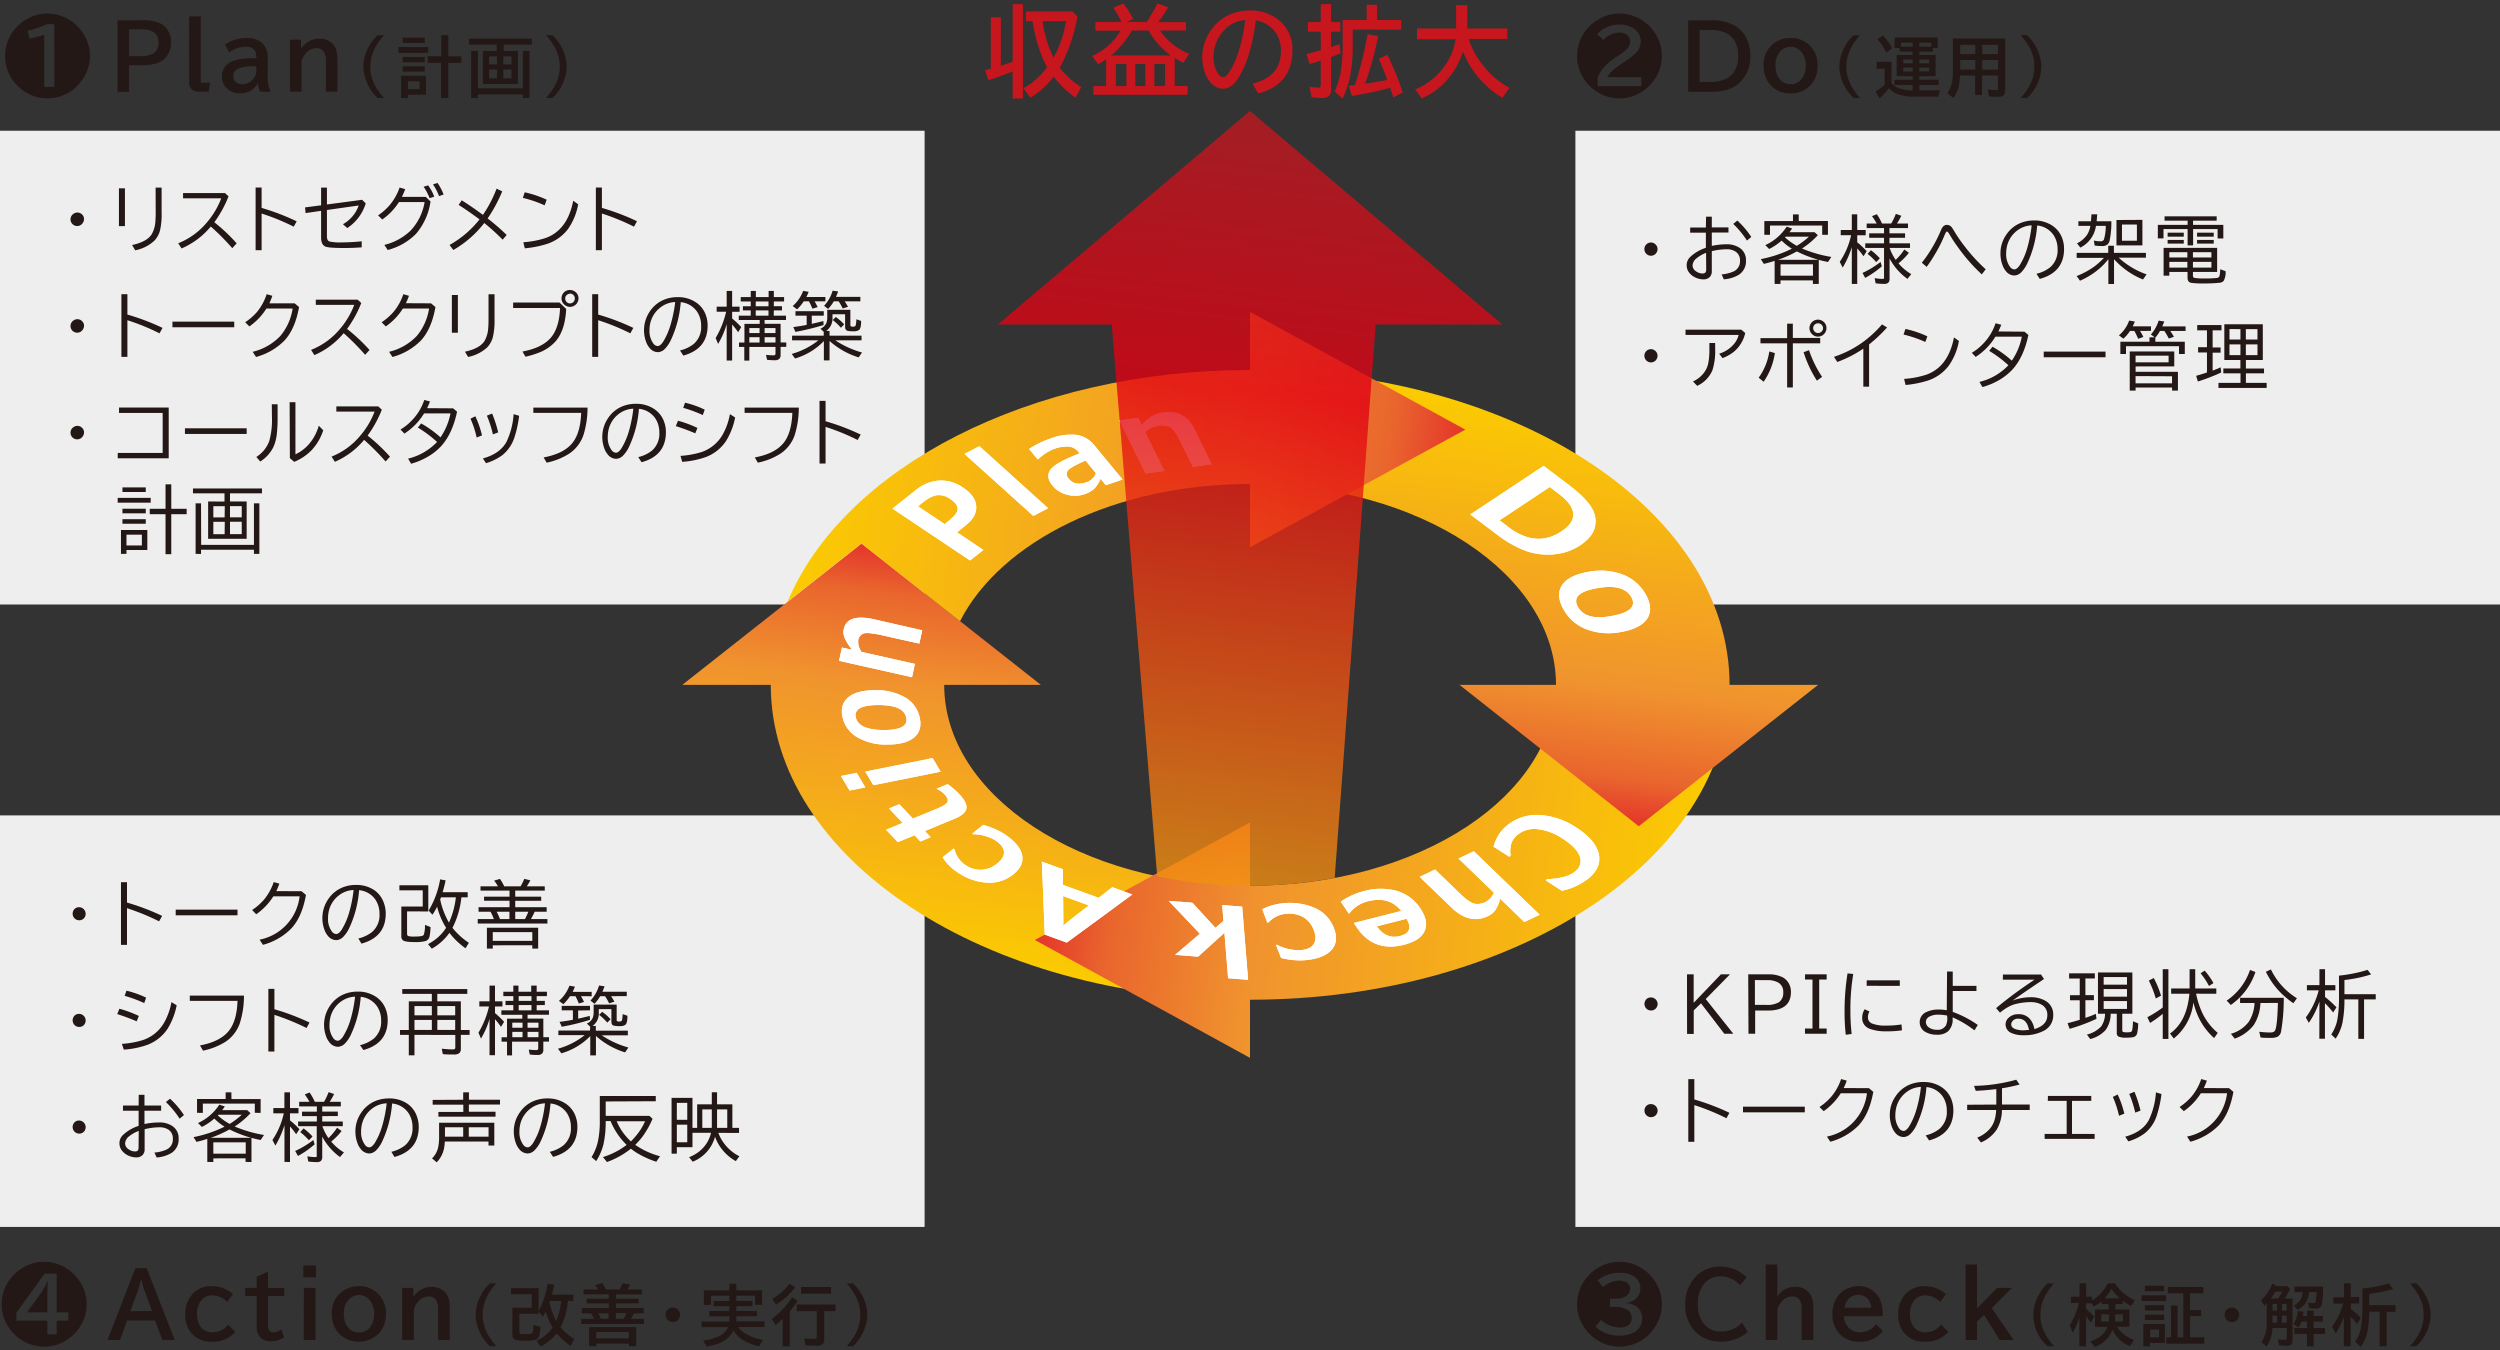 <svg xmlns="http://www.w3.org/2000/svg" xmlns:xlink="http://www.w3.org/1999/xlink" width="750" height="405" viewBox="0 0 750 405"><rect x="0" y="0" width="750" height="405" fill="#333333" stroke="none"/><defs><style>.a{fill:#231815;}.b{fill:#c7161d;}.c{fill:#eeeeef;}.d{fill:url(#a);}.e{fill:url(#b);}.f{fill:url(#c);}.g{fill:url(#d);}.h{fill:#fff;}.i{fill-opacity:0.8;fill:url(#e);}</style><linearGradient id="a" x1="285.19" y1="290.54" x2="300.21" y2="168.19" gradientUnits="userSpaceOnUse"><stop offset="0" stop-color="#fbcc00"/><stop offset="0.67" stop-color="#f0932e"/><stop offset="0.89" stop-color="#e9652d"/><stop offset="1" stop-color="#e4352b"/></linearGradient><linearGradient id="b" x1="1849.21" y1="-120.54" x2="1873.34" y2="-317.06" gradientTransform="translate(632.04 2118.54) rotate(-90)" xlink:href="#a"/><linearGradient id="c" x1="2285.71" y1="1366.13" x2="2300.73" y2="1243.76" gradientTransform="translate(2750.59 1486.5) rotate(180)" xlink:href="#a"/><linearGradient id="d" x1="761.13" y1="1877.49" x2="785.15" y2="1681.92" gradientTransform="translate(2118.54 -632.04) rotate(90)" xlink:href="#a"/><linearGradient id="e" x1="354.54" y1="264.25" x2="382.78" y2="34.24" gradientUnits="userSpaceOnUse"><stop offset="0" stop-color="#f09112"/><stop offset="0.64" stop-color="#e20113"/><stop offset="1" stop-color="#bf1920"/></linearGradient></defs><title>img_callcenter</title><path class="a" d="M485.9,4.06a12.15,12.15,0,0,1,6.16,1.68,12.94,12.94,0,0,1,4.23,3.86,12.41,12.41,0,0,1,2.28,7.21,12.27,12.27,0,0,1-1.68,6.2A12.91,12.91,0,0,1,493,27.24a12.41,12.41,0,0,1-7.23,2.28,12.22,12.22,0,0,1-6.18-1.68A12.9,12.9,0,0,1,475.41,24a12.41,12.41,0,0,1-2.29-7.22,12.22,12.22,0,0,1,1.26-5.4,12.89,12.89,0,0,1,5.36-5.68A12.17,12.17,0,0,1,485.9,4.06Zm6.49,19.08H482.22a6.42,6.42,0,0,1,1.35-1.77,21.14,21.14,0,0,1,2.58-2l.76-.53.68-.47a20.55,20.55,0,0,0,3.22-2.55,4.85,4.85,0,0,0,1.42-3.38,4.57,4.57,0,0,0-2.3-4,7.61,7.61,0,0,0-4.11-1.06,9,9,0,0,0-5.09,1.49,7.07,7.07,0,0,0-1.57,1.43L481.08,12a6.45,6.45,0,0,1,4.74-2.22,4,4,0,0,1,1.62.31,2.43,2.43,0,0,1,1.61,2.39A3.36,3.36,0,0,1,488,14.77a15.3,15.3,0,0,1-2.48,1.89l-.61.4q-4.5,2.94-5.6,6.29v2.49h13.1Z"/><path class="a" d="M506.46,6.08h7a13.27,13.27,0,0,1,7.34,1.84A9,9,0,0,1,524.18,12a11.81,11.81,0,0,1,.93,4.75,10.68,10.68,0,0,1-2.52,7.3,9.52,9.52,0,0,1-4.86,3,17.89,17.89,0,0,1-4.48.49h-6.79ZM509.89,9V24.58h2.88a10.18,10.18,0,0,0,5.75-1.35q2.94-2,2.94-6.47c0-3.14-1.11-5.37-3.31-6.69A10.23,10.23,0,0,0,512.93,9Z"/><path class="a" d="M537.21,11.4a7.75,7.75,0,0,1,5.86,2.41,8.17,8.17,0,0,1,2.2,5.91,8.36,8.36,0,0,1-2,5.71A7.79,7.79,0,0,1,537.17,28a7.67,7.67,0,0,1-6.25-2.77,8.39,8.39,0,0,1-1.84-5.55,7.81,7.81,0,0,1,3.45-6.95A8.22,8.22,0,0,1,537.21,11.4Zm-.05,2.65a4.08,4.08,0,0,0-2.72,1,5.82,5.82,0,0,0-1.79,4.63,7.22,7.22,0,0,0,.44,2.61,4.88,4.88,0,0,0,1.21,1.85,4.09,4.09,0,0,0,2.9,1.11,4,4,0,0,0,3.52-1.9,6.49,6.49,0,0,0,1-3.68,6.24,6.24,0,0,0-1.31-4.13A4.06,4.06,0,0,0,537.16,14.05Z"/><path class="a" d="M556.1,29.41a12.93,12.93,0,0,1-2.91-3.91A12.49,12.49,0,0,1,551.8,20a12.69,12.69,0,0,1,1.75-6.21,11.89,11.89,0,0,1,2.55-3.21H558a22,22,0,0,0-2.09,2.75,12.38,12.38,0,0,0-2,6.69,12.2,12.2,0,0,0,1.8,6.31A22.1,22.1,0,0,0,558,29.41Z"/><path class="a" d="M573.79,27.1V25.51h-5.43V23.92h5.43V22.85H569V16.5h4.76v-1H569.9V14.42h-1.52V11.25h12.94v3.17h-1.48v1.09h-4.05v1h4.89v6.35h-4.89v1.07h5.8v1.59h-5.8V27.1h6.28a9.1,9.1,0,0,0-.58,1.91H574a14.37,14.37,0,0,1-4.25-.62,6.74,6.74,0,0,1-3.08-1.92,18.53,18.53,0,0,1-2.8,3l-1.2-2a17.39,17.39,0,0,0,2.71-2.05v-4.8H563V18.54h4.47V25a5.89,5.89,0,0,0,1.79,1.29,9.61,9.61,0,0,0,2.66.7,12.37,12.37,0,0,0,1.69.16Zm-7.87-11.31a20,20,0,0,0-2.64-4l1.62-1.15a19.19,19.19,0,0,1,2.75,3.8Zm7.87-3h-3.51V14h3.51Zm0,5.07H571V19h2.84Zm0,2.42H571v1.15h2.84Zm2-7.49V14h3.6V12.8Zm0,5.07V19h2.94V17.87Zm0,2.42v1.15h2.94V20.29Z"/><path class="a" d="M601.56,11.56V27.05a2.25,2.25,0,0,1-.36,1.43,2.23,2.23,0,0,1-1.8.56,26.5,26.5,0,0,1-2.68-.12l-.38-2.08a21,21,0,0,0,2.55.19q.4,0,.48-.18a1.18,1.18,0,0,0,0-.37V22.65h-4.75V28.5h-2.08V22.65h-4.54a19.31,19.31,0,0,1-.39,3.34,9.54,9.54,0,0,1-1.6,3.42l-1.82-1.5a8.15,8.15,0,0,0,1.48-3.61,16.68,16.68,0,0,0,.2-2.77v-10Zm-13.5,1.87v2.8h4.53v-2.8Zm0,4.56v2.88h4.53V18Zm11.36-1.76v-2.8h-4.75v2.8Zm0,4.64V18h-4.75v2.88Z"/><path class="a" d="M606.2,29.41a23,23,0,0,0,2.1-2.76,12.05,12.05,0,0,0,.21-13,21.65,21.65,0,0,0-2.31-3.1h1.89a13,13,0,0,1,2.91,3.9A12.52,12.52,0,0,1,612.39,20a12.66,12.66,0,0,1-1.76,6.22,12.14,12.14,0,0,1-2.54,3.21Z"/><path class="b" d="M303.8,21.39a69.64,69.64,0,0,1-7.28,2.66l-1-3c.53-.13,1.11-.27,1.73-.44V5.17h3V19.73c1.18-.38,2.37-.78,3.56-1.22V1.24h3.07V29.53H303.8Zm14.11-1.05a25.51,25.51,0,0,0,6.46,5.79l-1.72,3.15A29.23,29.23,0,0,1,316.1,23a25.66,25.66,0,0,1-6.94,6.32L307,26.48a21.61,21.61,0,0,0,7.12-6.33,32.4,32.4,0,0,1-2.4-5.64,43.53,43.53,0,0,1-1.93-8l0-.18h-2V3.41h13.92L323.22,5A49.05,49.05,0,0,1,317.91,20.34Zm-1.84-3a35.34,35.34,0,0,0,3.75-11h-7.05A36.46,36.46,0,0,0,316.07,17.35Z"/><path class="b" d="M331.85,25.81v-8c-.58.41-1.39.9-2.41,1.47l-1.82-2.47a20.4,20.4,0,0,0,4.27-2.61,20.1,20.1,0,0,0,4.32-5h-7.6V6.58h7.83A30,30,0,0,0,334,2.32l3-1.25a21.74,21.74,0,0,1,2.92,4.65l-2,.86H344A41.73,41.73,0,0,0,347.23,1l3.21,1.2a35.31,35.31,0,0,1-3,4.43h8.34V9.17H348a19.7,19.7,0,0,0,8.75,7L355,18.83c-1-.51-1.88-1-2.59-1.42v8.4h3.87v2.64H328V25.81Zm1.51-9.17h17.89a22.07,22.07,0,0,1-6.63-7.47h-5.05A27.55,27.55,0,0,1,333.36,16.64Zm4.56,2.55h-3.15v6.62h3.15Zm2.68,0v6.62h3V19.19Zm5.71,0v6.62h3.21V19.19Z"/><path class="b" d="M375.75,25.11q8.53-2.14,8.53-9.78a9.62,9.62,0,0,0-1.71-5.73,8.91,8.91,0,0,0-5.84-3.47,56.26,56.26,0,0,1-2.34,11,33.14,33.14,0,0,1-2.53,5.69c-1.46,2.54-3.11,3.8-5,3.8a4.8,4.8,0,0,1-3.68-1.86,9.31,9.31,0,0,1-1.67-2.89,13.38,13.38,0,0,1-.84-4.78A13.68,13.68,0,0,1,363,9.5a13.48,13.48,0,0,1,6-5.17,14.51,14.51,0,0,1,5.91-1.18,13.5,13.5,0,0,1,8.51,2.69,11.07,11.07,0,0,1,4.3,9.34q0,10.14-10.24,12.85ZM373.57,6a10.29,10.29,0,0,0-4.3,1.38,11.63,11.63,0,0,0-2.19,1.89,11.19,11.19,0,0,0-3,7.75,8.64,8.64,0,0,0,1.28,5c.53.74,1,1.12,1.56,1.12.69,0,1.48-.77,2.35-2.31Q372.44,15.25,373.57,6Z"/><path class="b" d="M396.23,6.61V1.24h3.09V6.61h2.77V9.5h-2.77v4.62l2.58-.9.27,2.76c-1.28.54-2.23.91-2.85,1.14v9.72a2.54,2.54,0,0,1-.65,2,3.19,3.19,0,0,1-2.14.56,20.07,20.07,0,0,1-3.08-.24L392.86,26a24.09,24.09,0,0,0,2.6.28.83.83,0,0,0,.64-.18,1,1,0,0,0,.13-.61V18.21c-.93.3-2.06.63-3.37,1l-.89-3c1.59-.4,2.94-.76,4.06-1.08l.2-.05V9.5h-3.84V6.61Zm9.58,2.27v4.76a47.42,47.42,0,0,1-.83,9.51,29.26,29.26,0,0,1-2.21,6.44l-2.36-2.17a26,26,0,0,0,2.07-7.72,52.1,52.1,0,0,0,.32-6.06V6H410V1.45h3.12V6h7.24v2.9Zm.68,16.62.19-.58a116.91,116.91,0,0,0,3.59-14.65l3.18.55a103.18,103.18,0,0,1-3.91,14.28c1.95-.28,4-.62,6.29-1.05l.37-.07q-1.23-3.33-2.56-6.37l2.56-1.16a80.43,80.43,0,0,1,4.61,11.29L418,29.22c-.32-1-.64-2-.95-2.9a96.82,96.82,0,0,1-11.52,2.45l-.9-3.06Z"/><path class="b" d="M440.6,11.69a24.11,24.11,0,0,0,3.81,7.24,25.41,25.41,0,0,0,8.4,7.42l-2.08,3a27.61,27.61,0,0,1-8.81-8.24,29.08,29.08,0,0,1-3.05-5.68,21.9,21.9,0,0,1-3.56,7.07,21.42,21.42,0,0,1-8.77,7l-2-2.66a20,20,0,0,0,8.82-7,18.08,18.08,0,0,0,3.34-8.06h-11.6V8.54h11.73v-7h3.36v7h12v3.15Z"/><rect class="c" x="472.62" y="39.22" width="277.38" height="142.13"/><path class="a" d="M14.28,4.07a12.21,12.21,0,0,1,6.17,1.68A13.09,13.09,0,0,1,24.67,9.6,12.45,12.45,0,0,1,27,16.82,12.2,12.2,0,0,1,25.28,23a13.14,13.14,0,0,1-3.85,4.23,12.46,12.46,0,0,1-7.24,2.28A12.16,12.16,0,0,1,8,27.84,13,13,0,0,1,3.79,24a12.46,12.46,0,0,1-2.28-7.24,12.2,12.2,0,0,1,1.25-5.39A12.89,12.89,0,0,1,8.12,5.69,12.2,12.2,0,0,1,14.28,4.07Zm2,3.16H14.13a28.38,28.38,0,0,1-5.85,2l.58,2.37a35.94,35.94,0,0,0,4.41-1.17V26.06h3.05Z"/><path class="a" d="M35.27,6.08h7.45a11.85,11.85,0,0,1,5.5,1A5.7,5.7,0,0,1,50.1,8.74a6.39,6.39,0,0,1,1.22,3.86,6.92,6.92,0,0,1-1.52,4.59,6.17,6.17,0,0,1-3.28,1.95,16.26,16.26,0,0,1-3.9.41H38.73v8H35.27Zm3.46,2.75v8H42A7.65,7.65,0,0,0,46.07,16a3.7,3.7,0,0,0,1.47-3.33q0-3.86-5.1-3.86Z"/><path class="a" d="M56.74,4.89h3.49V24.2a.54.54,0,0,0,.61.61H63l-.37,2.7H59.67A3.44,3.44,0,0,1,58,27.13a2.49,2.49,0,0,1-1.24-2.4Z"/><path class="a" d="M76.9,17.46v-.25c0-2.12-1-3.19-3-3.19a8.23,8.23,0,0,0-5.11,1.72l-1.32-2.39A11.73,11.73,0,0,1,74,11.4a6.38,6.38,0,0,1,5.13,2,6,6,0,0,1,1.18,4v5.45a9.64,9.64,0,0,0,.93,4.68H78.06a7.38,7.38,0,0,1-.73-2.46h-.09a5.54,5.54,0,0,1-2.12,2.19A6,6,0,0,1,72,28a5.51,5.51,0,0,1-3.83-1.36A4.63,4.63,0,0,1,66.58,23q0-5.53,8.94-5.53Zm0,2.43h-1a10.42,10.42,0,0,0-4.54.77A2.35,2.35,0,0,0,70,22.94a2.08,2.08,0,0,0,.78,1.71,2.86,2.86,0,0,0,1.91.61,4.09,4.09,0,0,0,2.8-1.11A4,4,0,0,0,76.9,21Z"/><path class="a" d="M90.32,11.9v2.7a6.46,6.46,0,0,1,5.42-3,5.56,5.56,0,0,1,3.8,1.31c1.14,1,1.7,2.61,1.7,4.86v9.73H97.76V18.22a4.9,4.9,0,0,0-.69-2.82,2.54,2.54,0,0,0-2.22-.94,4,4,0,0,0-2.91,1.34,6.57,6.57,0,0,0-1.47,2.54v9.17H87V11.9Z"/><path class="a" d="M113.31,29.41a12.74,12.74,0,0,1-2.9-3.91A12.51,12.51,0,0,1,109,20a12.7,12.7,0,0,1,1.76-6.21,12.06,12.06,0,0,1,2.54-3.21h1.89a23,23,0,0,0-2.09,2.75,12.45,12.45,0,0,0-2,6.69,12.2,12.2,0,0,0,1.8,6.31,22,22,0,0,0,2.3,3.11Z"/><path class="a" d="M119.56,14.11h8.9v1.74h-8.9Zm8.24,8.62v5.68h-5.46v1h-2V22.73Zm-7-11.46h6.61v1.61h-6.61Zm0,5.81h6.61v1.61h-6.61Zm0,2.84h6.61v1.55h-6.61Zm1.59,4.46v2.38h3.45V24.38Zm10-7.5V10.55h2.11v6.33h3.9v2h-3.9V29.41H132.3V18.86h-4v-2Z"/><path class="a" d="M149,15.29v-1.9H140.7V11.61h18.84v1.78h-8.43v1.9h4.25v9.9h-10.5v-9.9Zm-5.65,11.2h13.51V15.29h2V29.41h-2v-1.1H143.36v1.1h-2V15.29h2Zm5.73-9.57h-2.34v2.4h2.34Zm0,3.93h-2.34v2.67h2.34ZM151,16.92v2.4h2.43v-2.4Zm0,3.93v2.67h2.43V20.85Z"/><path class="a" d="M163.81,29.41a23,23,0,0,0,2.1-2.76,12.05,12.05,0,0,0,.21-13,21.65,21.65,0,0,0-2.31-3.1h1.89a12.85,12.85,0,0,1,2.91,3.9A12.54,12.54,0,0,1,170,20a12.68,12.68,0,0,1-1.77,6.22,12.14,12.14,0,0,1-2.54,3.21Z"/><rect class="c" y="39.22" width="277.38" height="142.13"/><path class="a" d="M485.9,378.54a12.15,12.15,0,0,1,6.16,1.68,13,13,0,0,1,4.23,3.85,12.44,12.44,0,0,1,2.28,7.22,12.2,12.2,0,0,1-1.68,6.19,12.91,12.91,0,0,1-3.85,4.23,12.41,12.41,0,0,1-7.23,2.28,12.22,12.22,0,0,1-6.18-1.68,13,13,0,0,1-4.22-3.85,12.42,12.42,0,0,1-2.29-7.23,12.21,12.21,0,0,1,1.26-5.39,12.94,12.94,0,0,1,5.36-5.68A12.22,12.22,0,0,1,485.9,378.54ZM483,392.06h1.51a7,7,0,0,1,3.5.78,2.79,2.79,0,0,1,1.47,2.58,2.45,2.45,0,0,1-.95,2.11,4.09,4.09,0,0,1-2.55.7,8.53,8.53,0,0,1-3.91-1,6.74,6.74,0,0,1-1.72-1.27L478.65,398a9.91,9.91,0,0,0,7.15,2.67,8.71,8.71,0,0,0,4.53-1,4.72,4.72,0,0,0,2.3-4.11q0-4-4.69-4.68v-.1a4.62,4.62,0,0,0,2.88-1.24,4.22,4.22,0,0,0,1.29-3.09,4,4,0,0,0-1.78-3.41,7.42,7.42,0,0,0-4.39-1.2,10.45,10.45,0,0,0-6.65,2.27l1.64,2a7.6,7.6,0,0,1,4.79-1.93,4.72,4.72,0,0,1,1.63.27,2.25,2.25,0,0,1,1.68,2.21,2.64,2.64,0,0,1-1.8,2.47,6.25,6.25,0,0,1-2.65.48H483Z"/><path class="a" d="M524.32,399.57a11.75,11.75,0,0,1-8.15,2.91,10.16,10.16,0,0,1-8-3.45,11.19,11.19,0,0,1-2.59-7.68,11.76,11.76,0,0,1,2.51-7.63A9.66,9.66,0,0,1,516,380a11.24,11.24,0,0,1,5,1.06,13.11,13.11,0,0,1,3,2.17l-2.05,2.37a7.32,7.32,0,0,0-5.81-2.69,6.05,6.05,0,0,0-4.95,2.32,9.44,9.44,0,0,0-1.86,6.13,9.08,9.08,0,0,0,1.47,5.26,6.3,6.3,0,0,0,5.45,2.84,8.42,8.42,0,0,0,6.36-2.7Z"/><path class="a" d="M529.72,379.36h3.48V389a6,6,0,0,1,5.27-2.95,5.23,5.23,0,0,1,4.37,1.92,6.71,6.71,0,0,1,1.14,4.25V402h-3.49v-9.29a4.73,4.73,0,0,0-.65-2.77,2.66,2.66,0,0,0-2.3-1,3.94,3.94,0,0,0-2.86,1.34,6.5,6.5,0,0,0-1.48,2.52V402h-3.48Z"/><path class="a" d="M564.81,394.85H553.17a5,5,0,0,0,1.29,3.33,4.86,4.86,0,0,0,3.68,1.51,5.94,5.94,0,0,0,4.67-2.47l2.06,2.1a8.51,8.51,0,0,1-7,3.2,7.9,7.9,0,0,1-6-2.36,8.17,8.17,0,0,1-2.15-5.87,9.07,9.07,0,0,1,1.4-5.08,7.2,7.2,0,0,1,3.35-2.77,7.88,7.88,0,0,1,3.06-.6,6.9,6.9,0,0,1,4.43,1.45,7.19,7.19,0,0,1,2.56,4.12,10.44,10.44,0,0,1,.3,2.53Zm-3.46-2.52a4.7,4.7,0,0,0-.7-2.23,3.69,3.69,0,0,0-3.23-1.64,3.79,3.79,0,0,0-3.1,1.53,4.64,4.64,0,0,0-.93,2.34Z"/><path class="a" d="M584.49,399.57a8.82,8.82,0,0,1-7,2.94,7.54,7.54,0,0,1-6.52-3,8.7,8.7,0,0,1-1.52-5.23,8.82,8.82,0,0,1,1.82-5.61,7.31,7.31,0,0,1,6-2.81,9.46,9.46,0,0,1,6.51,2.35l-1.69,2.39a6.33,6.33,0,0,0-4.51-2,4.07,4.07,0,0,0-3.52,1.8,6.58,6.58,0,0,0-1.05,3.83,6.21,6.21,0,0,0,1.09,3.84,4.26,4.26,0,0,0,3.58,1.61,5.64,5.64,0,0,0,4.64-2.32Z"/><path class="a" d="M589.69,379.36h3.43v13.17l6-6.16h4.42l-6,6.09L604.1,402h-4.23l-4.63-7.53-2.12,2V402h-3.43Z"/><path class="a" d="M614.31,403.87a12.24,12.24,0,0,1-2.54-15.64,11.9,11.9,0,0,1,2.54-3.21h1.89a23,23,0,0,0-2.09,2.75,12.43,12.43,0,0,0-2,6.69,12.2,12.2,0,0,0,1.8,6.31,21.36,21.36,0,0,0,2.3,3.1Z"/><path class="a" d="M635.1,398a7.71,7.71,0,0,0,1.76,2.06A12.37,12.37,0,0,0,640.2,402L639,403.87a9.76,9.76,0,0,1-5.27-5,7.9,7.9,0,0,1-2,3.17,10.69,10.69,0,0,1-3.3,2.08l-1.35-1.71a9,9,0,0,0,3.61-2,6.68,6.68,0,0,0,1.55-2.35h-3.75v-5.21h4.1v-1.63h-2.1v-.86a12.73,12.73,0,0,1-2.32,1.6l-.77-1h-1.61v1.66a25.8,25.8,0,0,1,2.45,2.36l-1,1.84c-.47-.68-.94-1.33-1.43-2v9.07h-2v-8.7a27.16,27.16,0,0,1-2,4.65l-.85-2.26a25,25,0,0,0,2.71-6.66h-2.39V389h2.57v-4h2v4h1.73v1.13a11.83,11.83,0,0,0,4.72-5.12h2.19a13.2,13.2,0,0,0,3.71,3.81,20.37,20.37,0,0,0,2.25,1.31l-1.17,1.67a19.22,19.22,0,0,1-2.49-1.58v1h-2.17v1.63h4.19V398Zm-2.44-3.68h-2.27v2.13h2.27Zm-1.3-4.83h4.55a14.55,14.55,0,0,1-2.49-2.83A12.63,12.63,0,0,1,631.36,389.52Zm3.19,4.83v2.13h2.34v-2.13Z"/><path class="a" d="M642.47,388.57h7.38v1.75h-7.38Zm7,8.63v5.68H645v1H643V397.2Zm-6-11.46h5.76v1.62h-5.76Zm0,5.81h5.76v1.61h-5.76Zm0,2.84h5.76V396h-5.76Zm1.57,4.47v2.37h2.66v-2.37Zm12,2.33h4.26v1.91H649.89v-1.91h1.43v-9.51h1.95v9.51H655V388h-4.66v-1.91H661V388h-4v5h3.33v1.84H657Z"/><path class="a" d="M669.6,392.26a2.19,2.19,0,0,1,2.17,2.19,2.22,2.22,0,0,1-2.2,2.18,2.1,2.1,0,0,1-1-.26,2,2,0,0,1-.64-.51,2.18,2.18,0,0,1-.53-1.43,2.07,2.07,0,0,1,.94-1.79A2.2,2.2,0,0,1,669.6,392.26Z"/><path class="a" d="M685.43,389.56h2.34v12.56a1.85,1.85,0,0,1-.3,1.16,1.77,1.77,0,0,1-1.44.45,16.76,16.76,0,0,1-2.32-.16l-.34-1.78a17.12,17.12,0,0,0,2.09.16c.27,0,.44-.05.5-.14a.74.74,0,0,0,.07-.4v-3h-4.29a10.38,10.38,0,0,1-1.77,5.54l-1.53-1.31a9.44,9.44,0,0,0,1.25-2.78A11.61,11.61,0,0,0,680,397v-5.95c-.15.17-.38.39-.7.69l-1-1.68a12.16,12.16,0,0,0,3.37-5l1.37.77h3.15l.82.86A22.6,22.6,0,0,1,685.43,389.56Zm-1.94,0a19.07,19.07,0,0,0,1.17-2.06h-2.11a17.75,17.75,0,0,1-1.31,2.06Zm-.38,1.61h-1.37v2h1.37Zm-1.37,5.63h1.37v-2.1h-1.37Zm2.86-5.63v2H686v-2Zm0,5.63H686v-2.1H684.6Zm7.49-2v-1.61h2v1.61h2.78v1.68h-2.78v1.91h3.39v1.78h-3.39v3.71h-2v-3.71h-3.78v-1.78h3.78v-1.91h-1.65a.63.63,0,0,0-.06.17,9.87,9.87,0,0,1-.75,1.61l-1.53-1a12.42,12.42,0,0,0,1.27-4l1.7.24c-.07.52-.13,1-.2,1.31Zm.64-7.17a8.16,8.16,0,0,1-.45,2.06,6.55,6.55,0,0,1-2.94,3.26l-1.23-1.29a5,5,0,0,0,2-1.74,5.82,5.82,0,0,0,.74-2.29h-2.52v-1.69h8.57a23.93,23.93,0,0,1-.39,5.5,1.47,1.47,0,0,1-.74.95,2.57,2.57,0,0,1-1.08.18,19.67,19.67,0,0,1-2-.12l-.3-1.7a10,10,0,0,0,1.68.19c.3,0,.48-.06.56-.18a12.88,12.88,0,0,0,.32-3.13Z"/><path class="a" d="M703.16,395a23.89,23.89,0,0,1-2.44,5.05L699.61,398a20.43,20.43,0,0,0,3.32-6.91H700v-1.92h3.18V385h2.05v4.13h2.52v1.92h-2.52v1.61a23.13,23.13,0,0,1,3,2.7l-1.11,1.89a25.85,25.85,0,0,0-1.94-2.3v8.9h-2.05Zm13.49-10,1.27,1.7a42,42,0,0,1-7.16,1.47v3.38h7.92v2H716v10.35h-2.12V393.52h-3.11a33.51,33.51,0,0,1-.59,6.14,11.83,11.83,0,0,1-2,4.43l-1.65-1.58a10.55,10.55,0,0,0,1.85-4.71,36.17,36.17,0,0,0,.33-5.42v-5.85l1.35-.14A31.55,31.55,0,0,0,716.65,385Z"/><path class="a" d="M723,403.87a23,23,0,0,0,2.09-2.75,12.05,12.05,0,0,0,.21-13A22.28,22.28,0,0,0,723,385h1.89a12.82,12.82,0,0,1,2.9,3.9,12.54,12.54,0,0,1,1.4,5.53,12.68,12.68,0,0,1-1.77,6.22,12.1,12.1,0,0,1-2.53,3.2Z"/><rect class="c" x="472.62" y="244.62" width="277.38" height="123.46"/><path class="a" d="M13.28,378.54a12.21,12.21,0,0,1,6.17,1.68,13.09,13.09,0,0,1,4.22,3.85A12.42,12.42,0,0,1,26,391.28a12.24,12.24,0,0,1-1.68,6.2,13.1,13.1,0,0,1-3.85,4.22A12.4,12.4,0,0,1,13.19,404,12.16,12.16,0,0,1,7,402.31a12.91,12.91,0,0,1-4.23-3.85,12.43,12.43,0,0,1-2.28-7.23,12.2,12.2,0,0,1,1.25-5.39,13,13,0,0,1,5.36-5.68A12.25,12.25,0,0,1,13.28,378.54Zm.08,3.57L4.92,393.82v2.37h9.29v4.12H17v-4.12H20.5v-2.47H17V382.11ZM8.1,393.72l4.39-6.11a25.33,25.33,0,0,0,1.77-3.31h.11c-.11,1.4-.16,2.74-.16,4v5.4Z"/><path class="a" d="M40.61,380.44H44L52.42,402H48.71l-2.2-5.87H38.15L36,402H32.25Zm5,12.89-2-5.45a26.23,26.23,0,0,1-1.2-4.06h-.11a25.93,25.93,0,0,1-1.18,4.06l-2,5.45Z"/><path class="a" d="M70.58,399.57a8.82,8.82,0,0,1-7,2.94,7.54,7.54,0,0,1-6.51-3,8.66,8.66,0,0,1-1.52-5.23,8.75,8.75,0,0,1,1.82-5.61,7.28,7.28,0,0,1,6-2.81,9.46,9.46,0,0,1,6.52,2.35l-1.7,2.39a6.31,6.31,0,0,0-4.51-2,4.07,4.07,0,0,0-3.51,1.79,6.56,6.56,0,0,0-1.06,3.84,6.23,6.23,0,0,0,1.1,3.84,4.27,4.27,0,0,0,3.58,1.61,5.65,5.65,0,0,0,4.64-2.32Z"/><path class="a" d="M80.4,381.5v4.87h4.87v2.45H80.4v8.49a3.53,3.53,0,0,0,.29,1.73,1.44,1.44,0,0,0,1.33.66,4,4,0,0,0,2.37-.9l.82,2.4a7.27,7.27,0,0,1-4,1.2A4.1,4.1,0,0,1,78,401.11,4.64,4.64,0,0,1,77,398v-9.19H73.55v-2.45H77V383Z"/><path class="a" d="M91,379.65h3.81v3.54H91Zm.15,6.72h3.49V402H91.12Z"/><path class="a" d="M107.72,385.87a7.77,7.77,0,0,1,5.86,2.41,8.2,8.2,0,0,1,2.2,5.91,8.38,8.38,0,0,1-2,5.71,8.48,8.48,0,0,1-12.39-.16,8.44,8.44,0,0,1-1.83-5.55,7.82,7.82,0,0,1,3.45-7A8.22,8.22,0,0,1,107.72,385.87Zm-.06,2.64a4,4,0,0,0-2.71,1.05,5.78,5.78,0,0,0-1.8,4.63,7.44,7.44,0,0,0,.44,2.61,4.86,4.86,0,0,0,1.22,1.84,4.08,4.08,0,0,0,2.89,1.11,4,4,0,0,0,3.53-1.9,6.55,6.55,0,0,0,1-3.68,6.21,6.21,0,0,0-1.32-4.12A4.05,4.05,0,0,0,107.66,388.51Z"/><path class="a" d="M124,386.37v2.7a6.47,6.47,0,0,1,5.42-3,5.56,5.56,0,0,1,3.8,1.32q1.71,1.49,1.71,4.86V402h-3.49v-9.29a4.87,4.87,0,0,0-.69-2.82,2.51,2.51,0,0,0-2.22-.94,4,4,0,0,0-2.91,1.34,6.61,6.61,0,0,0-1.47,2.53V402h-3.49V386.37Z"/><path class="a" d="M147,403.87a12.7,12.7,0,0,1-2.9-3.9,12.55,12.55,0,0,1-1.4-5.54,12.76,12.76,0,0,1,1.76-6.21A12,12,0,0,1,147,385h1.89a23,23,0,0,0-2.09,2.75,12.42,12.42,0,0,0-2,6.68,12.24,12.24,0,0,0,1.8,6.32,22.13,22.13,0,0,0,2.3,3.1Z"/><path class="a" d="M170.37,390.28l0,.14a21.31,21.31,0,0,1-2.21,7.8,17.63,17.63,0,0,0,4.17,3.5l-1.13,2.06A23,23,0,0,1,167,400a15.45,15.45,0,0,1-4.74,3.95l-1.35-1.72a12,12,0,0,0,4.89-3.95,19.49,19.49,0,0,1-2.07-4.78,17.12,17.12,0,0,1-.86,1.5l-1.31-1.58v.72h-5.75v5.3c0,.41.11.64.34.71a6.15,6.15,0,0,0,1.49.11q1.94,0,2.16-.42a1.38,1.38,0,0,0,.11-.43,16,16,0,0,0,.14-2l2.07.68a13.74,13.74,0,0,1-.33,2.61,1.88,1.88,0,0,1-1.51,1.31,13.47,13.47,0,0,1-2.83.22,7.43,7.43,0,0,1-3.06-.42,1.51,1.51,0,0,1-.68-1.46v-8h5.81v-4.08H153.3v-1.84h8.29v6.9a25.82,25.82,0,0,0,2.68-8.21l2,.29c-.23,1.16-.46,2.17-.68,3H172v1.91Zm-2,0h-3.32l-.06.18-.05.16-.07.21a23.5,23.5,0,0,0,2,5.52A22.7,22.7,0,0,0,168.38,390.28Z"/><path class="a" d="M179.45,386.84a12.63,12.63,0,0,0-.93-1.31l2.19-.6a16.49,16.49,0,0,1,1.11,1.91h4.06a20.26,20.26,0,0,0,.93-1.91l2.29.52-.9,1.39h4.35v1.47h-7.73v1.31h6.78V391h-6.78v1.38h8.3V394h-2.94c-.29.61-.58,1.17-.88,1.67h3.92v1.51H174.37v-1.51h3.83a13.53,13.53,0,0,0-.86-1.67h-2.78v-1.59h8.08V391H176v-1.38h6.64v-1.31h-7.59v-1.47Zm11.41,11.31v5.72h-2.2v-.79h-9.75v.79h-2.18v-5.72Zm-12,1.47v1.91h9.75v-1.91Zm3.73-4V394H179.5a10.69,10.69,0,0,1,.76,1.67Zm2.18-1.67v1.67h2.36c.3-.58.56-1.13.78-1.67Z"/><path class="a" d="M201.87,392.25a2.21,2.21,0,0,1,2.17,2.19,2.12,2.12,0,0,1-.36,1.18,2.16,2.16,0,0,1-2.83.75,1.9,1.9,0,0,1-.64-.51,2.15,2.15,0,0,1-.54-1.44,2.09,2.09,0,0,1,.94-1.78A2.18,2.18,0,0,1,201.87,392.25Z"/><path class="a" d="M220.9,388.69v1.57h4.84v1.57H220.9v1.44h6.21v1.59H220.9v1.53h8.43v1.71h-7.94a8.32,8.32,0,0,0,2.64,2.2,13.94,13.94,0,0,0,4.84,1.64l-1.1,1.93a13.75,13.75,0,0,1-5.09-2,9.12,9.12,0,0,1-2.66-2.74,7.06,7.06,0,0,1-3.07,3.28,15,15,0,0,1-4.9,1.54l-1.11-1.8a15.26,15.26,0,0,0,5.05-1.45,5,5,0,0,0,2.39-2.56h-7.9v-1.71h8.32v-1.53h-6v-1.59h6v-1.44h-4.73v-1.57h4.73v-1.57h-5.52v2.71h-2.12v-4.34h7.62v-2h2.12v2h7.74v4.34h-2.12v-2.71Z"/><path class="a" d="M236.92,393.46v10.41h-2.14V395.7c-.68.64-1.39,1.25-2.12,1.83l-1.14-1.87a23.71,23.71,0,0,0,6.12-6.5l1.66,1.1A27.39,27.39,0,0,1,236.92,393.46Zm-5.26-3.78a16.34,16.34,0,0,0,5.18-4.59l1.71,1.14a21.4,21.4,0,0,1-5.74,5.17Zm15.6,3.67v8.57a1.67,1.67,0,0,1-.59,1.46,2.91,2.91,0,0,1-1.58.33q-1.8,0-3.45-.12l-.38-2.08c1.14.11,2.15.16,3,.16.37,0,.59-.07.67-.21a.89.89,0,0,0,.1-.47v-7.64h-6v-2h11.63v2Zm-6.93-7.26h9v2h-9Z"/><path class="a" d="M254,403.87a23,23,0,0,0,2.09-2.75,12.34,12.34,0,0,0,2-6.67,12.19,12.19,0,0,0-1.81-6.33A21.71,21.71,0,0,0,254,385h1.89a12.82,12.82,0,0,1,2.9,3.9,12.34,12.34,0,0,1,1.4,5.52,12.71,12.71,0,0,1-1.76,6.22,12,12,0,0,1-2.54,3.21Z"/><rect class="c" y="244.62" width="277.38" height="123.46"/><path class="d" d="M283.26,205.46h29l-53.79-42.4-53.79,42.4h26.55c0,52.18,64.4,94.46,143.84,94.46V265.73C324.34,265.73,283.26,238.76,283.26,205.46Z"/><path class="e" d="M375,265.73v-19L310.46,282,375,317.36V299.92c79.44,0,143.84-42.28,143.84-94.46H466.8C466.8,238.76,425.71,265.73,375,265.73Z"/><path class="f" d="M466.8,205.46H437.85l53.78,42.42,53.8-42.42H518.87C518.87,153.3,454.47,111,375,111v34.19C425.71,145.19,466.8,172.18,466.8,205.46Z"/><path class="g" d="M439.6,128.89,375,93.56V111c-66.27,0-122,29.45-138.72,69.5l22.12-17.44L288,186.37c12.17-23.93,46.53-41.18,87-41.18v19Z"/><path class="h" d="M441.09,154.34l22-14.58,7.6,5.76c3.43,2.61,5.72,4.92,6.85,6.9a7.55,7.55,0,0,1,.88,5.9q-.81,2.91-4.47,5.34a16.71,16.71,0,0,1-7.68,2.63,19.85,19.85,0,0,1-8.46-1,33.31,33.31,0,0,1-9-5.16Zm23.85-8.25-15.07,10,2.61,2q8.37,6.35,15.93,1.34t-.86-11.34Z"/><path class="h" d="M469.06,182.83c-1.59-2.86-1.75-5.27-.46-7.24s3.86-3.31,7.71-4a18.92,18.92,0,0,1,10.41.75,13.26,13.26,0,0,1,7,6q2.38,4.27.45,7.23t-7.74,4a18.84,18.84,0,0,1-10.36-.74A13.26,13.26,0,0,1,469.06,182.83Zm20.34-3.68Q487.09,175,479,176.47q-8,1.44-5.6,5.64t10.23,2.65Q491.71,183.29,489.4,179.15Z"/><path class="h" d="M441.09,154.34l22-14.58,7.6,5.76c3.43,2.61,5.72,4.92,6.85,6.9a7.55,7.55,0,0,1,.88,5.9q-.81,2.91-4.47,5.34a16.71,16.71,0,0,1-7.68,2.63,19.85,19.85,0,0,1-8.46-1,33.31,33.31,0,0,1-9-5.16Zm23.85-8.25-15.07,10,2.61,2q8.37,6.35,15.93,1.34t-.86-11.34Z"/><path class="h" d="M469.06,182.83c-1.59-2.86-1.75-5.27-.46-7.24s3.86-3.31,7.71-4a18.92,18.92,0,0,1,10.41.75,13.26,13.26,0,0,1,7,6q2.38,4.27.45,7.23t-7.74,4a18.84,18.84,0,0,1-10.36-.74A13.26,13.26,0,0,1,469.06,182.83Zm20.34-3.68Q487.09,175,479,176.47q-8,1.44-5.6,5.64t10.23,2.65Q491.71,183.29,489.4,179.15Z"/><path class="h" d="M448.06,254a14.08,14.08,0,0,1,1.84-4,12.67,12.67,0,0,1,2.18-2.32,14,14,0,0,1,9.61-3.18A22,22,0,0,1,473,248.34q5.67,3.67,6.61,7.77t-3.06,7.41a19.34,19.34,0,0,1-8,3.71l-4.84-3.14.41-.34c3.92-.16,6.71-.92,8.35-2.27a3.89,3.89,0,0,0,1.48-4.54c-.59-1.72-2.25-3.48-5-5.26a16.84,16.84,0,0,0-7.69-2.93,7.94,7.94,0,0,0-5.94,1.64,6.28,6.28,0,0,0-1.81,2.33,8.34,8.34,0,0,0-.31,4l-.37.31Z"/><path class="h" d="M425.91,263.05l4.63-2.19,7.24,7q3,2.93,4.57,3.26a5.25,5.25,0,0,0,3.34-.53,5.52,5.52,0,0,0,2.49-2.78l-10.62-10.25,4.6-2.18,19.75,19.05-4.61,2.17-7.25-7a10.6,10.6,0,0,1-1.5,3.52,5.76,5.76,0,0,1-2.22,1.74q-5.49,2.59-10.87-2.59Z"/><path class="h" d="M406.15,276.89l14.21-3.59q-3.51-4.55-10-2.91a9.87,9.87,0,0,0-5.53,3.61l-.19.05-2.41-3.55a21.38,21.38,0,0,1,6.83-3.13,18.61,18.61,0,0,1,10-.1,12.75,12.75,0,0,1,7,5.21q2.63,3.87,1.34,6.79t-6.22,4.17q-9,2.28-14.08-5.11Zm6.9,1c1.85,2.64,4.16,3.62,6.92,2.92q4.39-1.11,2-5.17Z"/><path class="h" d="M378.69,272.78a17.33,17.33,0,0,1,6.12-1.78,18.79,18.79,0,0,1,9.75,1.44,10.73,10.73,0,0,1,5.61,6q1.57,4.09-.78,6.61t-7.77,3a21.91,21.91,0,0,1-7.3-.67l-1.52-3.93.3,0a14.22,14.22,0,0,0,7.11,1.59c1.92-.16,3.22-.77,3.91-1.83s.69-2.47,0-4.21a7.36,7.36,0,0,0-3.15-3.86,8.46,8.46,0,0,0-5.09-1,8.09,8.09,0,0,0-5.39,2.64l-.3,0Z"/><path class="h" d="M350.61,270.27l7.1.55,6.92,7.54,2.41-2.08-.39-4.76,6,.47,1.78,21.95-6-.47-1.1-13.64L359.42,287l-6.89-.54,7.43-6.34Z"/><path class="h" d="M448.05,254a14.44,14.44,0,0,1,1.83-4,13.07,13.07,0,0,1,2.19-2.32,13.94,13.94,0,0,1,9.61-3.18A22,22,0,0,1,473,248.35q5.65,3.68,6.61,7.77c.63,2.74-.39,5.2-3.07,7.41a19.22,19.22,0,0,1-8,3.71l-4.83-3.14.41-.34c3.92-.16,6.7-.91,8.34-2.27a3.88,3.88,0,0,0,1.48-4.53q-.87-2.59-5-5.26a16.78,16.78,0,0,0-7.7-2.94,8,8,0,0,0-5.94,1.64,6.35,6.35,0,0,0-1.8,2.33,8.09,8.09,0,0,0-.31,4l-.38.31Z"/><path class="h" d="M425.89,263.05l4.64-2.19,7.23,7c2,1.95,3.55,3,4.57,3.25a5.17,5.17,0,0,0,3.34-.52,5.57,5.57,0,0,0,2.5-2.78l-10.63-10.26,4.6-2.17,19.75,19.05-4.6,2.17-7.25-7a11,11,0,0,1-1.5,3.52,5.87,5.87,0,0,1-2.23,1.74q-5.49,2.59-10.87-2.59Z"/><path class="h" d="M406.15,276.89l14.21-3.59q-3.51-4.55-10-2.91a9.87,9.87,0,0,0-5.53,3.61l-.19.05-2.41-3.55a21.38,21.38,0,0,1,6.83-3.13,18.61,18.61,0,0,1,10-.1,12.75,12.75,0,0,1,7,5.21q2.63,3.87,1.34,6.79t-6.22,4.17q-9,2.28-14.08-5.11Zm6.9,1c1.85,2.64,4.16,3.62,6.92,2.92q4.39-1.11,2-5.17Z"/><path class="h" d="M378.69,272.78a17.33,17.33,0,0,1,6.12-1.78,18.79,18.79,0,0,1,9.75,1.44,10.73,10.73,0,0,1,5.61,6q1.57,4.09-.78,6.61t-7.77,3a21.91,21.91,0,0,1-7.3-.67l-1.52-3.93.3,0a14.22,14.22,0,0,0,7.11,1.59c1.92-.16,3.22-.77,3.91-1.83s.69-2.47,0-4.21a7.36,7.36,0,0,0-3.15-3.86,8.46,8.46,0,0,0-5.09-1,8.09,8.09,0,0,0-5.39,2.64l-.3,0Z"/><path class="h" d="M350.61,270.27l7.1.55,6.92,7.54,2.41-2.08-.39-4.76,6,.47,1.78,21.95-6-.47-1.1-13.64L359.42,287l-6.89-.54,7.43-6.34Z"/><path class="h" d="M312.56,258.49l6.31,2.29,0,4.69,10.72,3.88,4.1-3.19,6,2.19-19.66,14.43-6.61-2.4Zm6.38,10.34.07,8.72,7.63-5.93Z"/><path class="h" d="M294.93,247.47a22.82,22.82,0,0,1,6.34,2.71q4.61,3.06,5.34,6.24T304,262.3a11.36,11.36,0,0,1-7.91,2.5,17.47,17.47,0,0,1-8.85-3.12,14.86,14.86,0,0,1-4.45-4.49l3.29-2.62.25.16a8.07,8.07,0,0,0,8.12,6.2,8,8,0,0,0,4.69-1.86c1.46-1.16,2.14-2.34,2.05-3.53s-.92-2.31-2.5-3.37a13.4,13.4,0,0,0-6.77-1.9l-.24-.17Z"/><path class="h" d="M284.29,235.25a22,22,0,0,1,3.49,3q2.39,2.52,2.14,4.24t-3.27,3l-9.19,3.82,1.75,1.85-3.1,1.29-1.76-1.87-5,2.06-3.52-3.72,4.95-2.06-4.08-4.32,3.09-1.28,4.09,4.32,7.28-3c1.87-.78,2.91-1.48,3.12-2.09s-.12-1.38-1-2.28a6.77,6.77,0,0,0-2.15-1.49l-.11-.11Z"/><path class="h" d="M257,231.85l2.59,4.36-4.71.95-2.6-4.37Zm22.78-4.42,2.41,4.07L262,235.55l-2.42-4.07Z"/><path class="h" d="M275.91,215.25q.87,3.87-1.7,6c-1.72,1.43-4.4,2.13-8,2.12a17.06,17.06,0,0,1-9-2.18,9.19,9.19,0,0,1-4.44-6q-.87-3.85,1.72-6t8.05-2.13a17.18,17.18,0,0,1,9,2.17A9.21,9.21,0,0,1,275.91,215.25Zm-19.16,0q.86,3.75,8.48,3.76c5,0,7.2-1.25,6.63-3.78s-3.33-3.7-8.32-3.71S256.18,212.71,256.75,215.21Z"/><path class="h" d="M276.67,189.09l-.87,4-10.91-2.45c-3.05-.68-5-.88-5.83-.58a2.49,2.49,0,0,0-1.59,2,5.29,5.29,0,0,0,1,3.52l16,3.59-.86,4-21.89-4.92.86-4,3.06.69a16.53,16.53,0,0,1-2.3-3.67,4.57,4.57,0,0,1-.21-2.52q1-4.77,9.14-2.95Z"/><path class="h" d="M312.56,258.49l6.31,2.29,0,4.69,10.72,3.88,4.1-3.19,6,2.19-19.66,14.43-6.61-2.4Zm6.38,10.34.07,8.72,7.63-5.93Z"/><path class="h" d="M294.93,247.47a22.82,22.82,0,0,1,6.34,2.71q4.61,3.06,5.34,6.24T304,262.3a11.36,11.36,0,0,1-7.91,2.5,17.47,17.47,0,0,1-8.85-3.12,14.86,14.86,0,0,1-4.45-4.49l3.29-2.62.25.16a8.07,8.07,0,0,0,8.12,6.2,8,8,0,0,0,4.69-1.86c1.46-1.16,2.14-2.34,2.05-3.53s-.92-2.31-2.5-3.37a13.4,13.4,0,0,0-6.77-1.9l-.24-.17Z"/><path class="h" d="M284.29,235.25a22,22,0,0,1,3.49,3q2.39,2.52,2.14,4.24t-3.27,3l-9.19,3.82,1.75,1.85-3.1,1.29-1.76-1.87-5,2.06-3.52-3.72,4.95-2.06-4.08-4.32,3.09-1.28,4.09,4.32,7.28-3c1.87-.78,2.91-1.48,3.12-2.09s-.12-1.38-1-2.28a6.77,6.77,0,0,0-2.15-1.49l-.11-.11Z"/><path class="h" d="M257,231.85l2.59,4.36-4.71.95-2.6-4.37Zm22.78-4.42,2.41,4.07L262,235.55l-2.42-4.07Z"/><path class="h" d="M275.91,215.25q.87,3.87-1.7,6c-1.72,1.43-4.4,2.13-8,2.12a17.06,17.06,0,0,1-9-2.18,9.19,9.19,0,0,1-4.44-6q-.87-3.85,1.72-6t8.05-2.13a17.18,17.18,0,0,1,9,2.17A9.21,9.21,0,0,1,275.91,215.25Zm-19.16,0q.86,3.75,8.48,3.76c5,0,7.2-1.25,6.63-3.78s-3.33-3.7-8.32-3.71S256.18,212.71,256.75,215.21Z"/><path class="h" d="M276.67,189.09l-.87,4-10.91-2.45c-3.05-.68-5-.88-5.83-.58a2.49,2.49,0,0,0-1.59,2,5.29,5.29,0,0,0,1,3.52l16,3.59-.86,4-21.89-4.92.86-4,3.06.69a16.53,16.53,0,0,1-2.3-3.67,4.57,4.57,0,0,1-.21-2.52q1-4.77,9.14-2.95Z"/><path class="h" d="M287.12,159.69,295,165l-4,3.14-23.26-15.57,6.84-5.41a12.71,12.71,0,0,1,7.18-3,11.59,11.59,0,0,1,7.22,2.17q3.7,2.47,3.88,5.54c.13,2-.89,3.92-3.05,5.63Zm-11.71-7.79,8,5.35,1-.84q3-2.35,2.89-3.83c-.06-1-.83-2-2.29-2.93a5.9,5.9,0,0,0-3.68-1.11q-1.86.11-4.61,2.28Z"/><path class="h" d="M314.42,152.46,310,154.78l-20.65-18.61,4.45-2.32Z"/><path class="h" d="M336.77,143.85l-5,1.71-1.61-1.95a8.38,8.38,0,0,1-2.13,3.23,9,9,0,0,1-2.74,1.43,8.66,8.66,0,0,1-5.17.14,8.12,8.12,0,0,1-4.34-2.7q-2.09-2.52-.75-4.65T323.9,136l-.33-.4a4.31,4.31,0,0,0-2.91-1.62,10.83,10.83,0,0,0-4.59.76,14.39,14.39,0,0,0-4.58,3l-.18.06-2.59-3.12a30,30,0,0,1,6.29-3.07,17.36,17.36,0,0,1,7.95-1.15,8.51,8.51,0,0,1,5.34,3.14Zm-8-1.92-3.11-3.76c-3.12,1.34-4.91,2.37-5.37,3.11a1.82,1.82,0,0,0,.31,2.29,3.86,3.86,0,0,0,2.34,1.49,6.76,6.76,0,0,0,3.13-.43A4.22,4.22,0,0,0,328.77,141.93Z"/><path class="h" d="M363.5,139.28l-5.66.81-3.92-8c-1.1-2.22-2.11-3.56-3-4a6.23,6.23,0,0,0-3.58-.35,8.11,8.11,0,0,0-3.81,1.86l5.77,11.67-5.63.81-7.88-15.95,5.63-.81,1.1,2.23a14.13,14.13,0,0,1,3.16-2.76,8.56,8.56,0,0,1,3.05-1q6.71-1,9.63,4.94Z"/><path class="h" d="M287.12,159.69,295,165l-4,3.14-23.26-15.57,6.84-5.41a12.71,12.71,0,0,1,7.18-3,11.59,11.59,0,0,1,7.22,2.17q3.7,2.47,3.88,5.54c.13,2-.89,3.92-3.05,5.63Zm-11.71-7.79,8,5.35,1-.84q3-2.35,2.89-3.83c-.06-1-.83-2-2.29-2.93a5.9,5.9,0,0,0-3.68-1.11q-1.86.11-4.61,2.28Z"/><path class="h" d="M314.42,152.46,310,154.78l-20.65-18.61,4.45-2.32Z"/><path class="h" d="M336.77,143.85l-5,1.71-1.61-1.95a8.38,8.38,0,0,1-2.13,3.23,9,9,0,0,1-2.74,1.43,8.66,8.66,0,0,1-5.17.14,8.12,8.12,0,0,1-4.34-2.7q-2.09-2.52-.75-4.65T323.9,136l-.33-.4a4.31,4.31,0,0,0-2.91-1.62,10.83,10.83,0,0,0-4.59.76,14.39,14.39,0,0,0-4.58,3l-.18.06-2.59-3.12a30,30,0,0,1,6.29-3.07,17.36,17.36,0,0,1,7.95-1.15,8.51,8.51,0,0,1,5.34,3.14Zm-8-1.92-3.11-3.76c-3.12,1.34-4.91,2.37-5.37,3.11a1.82,1.82,0,0,0,.31,2.29,3.86,3.86,0,0,0,2.34,1.49,6.76,6.76,0,0,0,3.13-.43A4.22,4.22,0,0,0,328.77,141.93Z"/><path class="h" d="M363.5,139.28l-5.66.81-3.92-8c-1.1-2.22-2.11-3.56-3-4a6.23,6.23,0,0,0-3.58-.35,8.11,8.11,0,0,0-3.81,1.86l5.77,11.67-5.63.81-7.88-15.95,5.63-.81,1.1,2.23a14.13,14.13,0,0,1,3.16-2.76,8.56,8.56,0,0,1,3.05-1q6.71-1,9.63,4.94Z"/><path class="i" d="M347.16,262.89,333.52,97.35H299.37L375,33.29,450.7,97.35h-38l-12.29,166A137.29,137.29,0,0,1,347.16,262.89Z"/><path class="a" d="M23.24,63.76a1.89,1.89,0,0,1,1.43.64,1.86,1.86,0,0,1,.54,1.34,1.94,1.94,0,0,1-.32,1.06,2,2,0,1,1-2.81-2.68A2,2,0,0,1,23.24,63.76Z"/><path class="a" d="M35.68,56.5h1.8V67.83h-1.8Zm11-.22h1.8v7.37A21.65,21.65,0,0,1,48,69.16a7.19,7.19,0,0,1-1.64,3,11.76,11.76,0,0,1-5.79,2.93l-.94-1.58c3-.66,5-1.76,5.92-3.3a8.82,8.82,0,0,0,1.06-3.72c.06-.72.1-1.67.1-2.86Z"/><path class="a" d="M54.92,57.91H67.49l1.07,1a34.59,34.59,0,0,1-4.26,7.77A52.77,52.77,0,0,1,71,73l-1.32,1.45a70.35,70.35,0,0,0-6.44-6.49,23.49,23.49,0,0,1-8.78,6.58l-1-1.56a21.55,21.55,0,0,0,8.64-6.29,24.36,24.36,0,0,0,4.27-7.2H54.92Z"/><path class="a" d="M76.68,56.26h1.8v6.11A68.82,68.82,0,0,1,89,66.4L88.12,68a67.51,67.51,0,0,0-9.64-3.94v11h-1.8Z"/><path class="a" d="M96.33,56.28h1.75v5.06l10.54-1.41,1.1,1.08a13.5,13.5,0,0,1-5.54,7.4l-1.3-1.15A10.31,10.31,0,0,0,106,64.59a9.82,9.82,0,0,0,1.6-2.94L98.08,63v7.88c0,.85.25,1.37.74,1.56a14.2,14.2,0,0,0,3.63.28,59.1,59.1,0,0,0,6.06-.33v1.81c-1.7.13-3.45.2-5.25.2q-4.59,0-5.61-.42-1.32-.54-1.32-2.73v-8l-4.65.67-.17-1.7,4.82-.63Z"/><path class="a" d="M127.75,59.07l1.41,1.37a19.12,19.12,0,0,1-4.34,9.7A18.51,18.51,0,0,1,116.31,75l-1-1.53a17.2,17.2,0,0,0,7.86-4.28,16.34,16.34,0,0,0,4.21-8.57h-7.7a18.13,18.13,0,0,1-5,5.23l-1.26-1.24A16.93,16.93,0,0,0,117,61.42a16.75,16.75,0,0,0,2.88-5.16l1.68.48a18.7,18.7,0,0,1-1,2.33Zm1.13.38a15.76,15.76,0,0,0-1.8-3.43l1.36-.42A14.22,14.22,0,0,1,130.27,59Zm2.84-.61a17.44,17.44,0,0,0-1.81-3.53l1.35-.42a16.08,16.08,0,0,1,1.82,3.46Z"/><path class="a" d="M138.52,60.1q2.64,1.62,6.36,4.36a37.36,37.36,0,0,0,4.1-7.87l1.69.82a45.47,45.47,0,0,1-4.38,8.13A64,64,0,0,1,152,70.49L150.8,71.9a67.07,67.07,0,0,0-5.52-5A31.75,31.75,0,0,1,136,75l-1.14-1.51a30.08,30.08,0,0,0,9-7.68q-3.39-2.51-6.27-4.34Z"/><path class="a" d="M163.39,61.6a36.75,36.75,0,0,0-6.54-2.24l.57-1.67A31.18,31.18,0,0,1,164,59.91ZM157,72.67a27.18,27.18,0,0,0,6.83-1.32q6.45-2.41,8.13-11.13l1.49,1.08a18.44,18.44,0,0,1-3.11,7.49A12.94,12.94,0,0,1,164,73.21a32,32,0,0,1-6.56,1.29Z"/><path class="a" d="M178.76,56.26h1.81v6.11a69.05,69.05,0,0,1,10.53,4L190.2,68a66.89,66.89,0,0,0-9.63-3.94v11h-1.81Z"/><path class="a" d="M23.24,95.76a1.89,1.89,0,0,1,1.43.64,1.86,1.86,0,0,1,.54,1.34,1.94,1.94,0,0,1-.32,1.06,2,2,0,1,1-2.81-2.68A2,2,0,0,1,23.24,95.76Z"/><path class="a" d="M36.42,88.26h1.8v6.11a68.82,68.82,0,0,1,10.54,4l-.9,1.63a67.51,67.51,0,0,0-9.64-3.94v11h-1.8Z"/><path class="a" d="M51.73,96.49H70.27v1.69H51.73Z"/><path class="a" d="M88.4,91l1.32,1.12q-1.17,6.57-4.4,10.06a18.79,18.79,0,0,1-8.51,4.91l-1-1.55a16.87,16.87,0,0,0,8.3-4.76,16.67,16.67,0,0,0,3.68-8.22H79.93a18.65,18.65,0,0,1-5.12,5.37l-1.26-1.25a17.46,17.46,0,0,0,3.6-3.15A16.43,16.43,0,0,0,80,88.26l1.7.48A21.56,21.56,0,0,1,80.81,91Z"/><path class="a" d="M94.74,89.91h12.57l1.07,1a34.59,34.59,0,0,1-4.26,7.77,52.77,52.77,0,0,1,6.74,6.31l-1.32,1.45a70.35,70.35,0,0,0-6.44-6.49,23.49,23.49,0,0,1-8.78,6.58l-1-1.56A21.55,21.55,0,0,0,102,98.67a24.36,24.36,0,0,0,4.27-7.2H94.74Z"/><path class="a" d="M129.32,91l1.32,1.12q-1.17,6.57-4.39,10.06a18.78,18.78,0,0,1-8.52,4.91l-1-1.55a16.85,16.85,0,0,0,8.31-4.76,16.76,16.76,0,0,0,3.68-8.22h-7.85a18.68,18.68,0,0,1-5.13,5.37l-1.25-1.25a17.46,17.46,0,0,0,3.6-3.15A16.43,16.43,0,0,0,121,88.26l1.69.48a21.61,21.61,0,0,1-.92,2.22Z"/><path class="a" d="M135.56,88.5h1.8V99.83h-1.8Zm11-.22h1.8v7.37a21.65,21.65,0,0,1-.51,5.51,7.29,7.29,0,0,1-1.63,3,11.85,11.85,0,0,1-5.79,2.93l-.95-1.58q4.56-1,5.92-3.3a8.82,8.82,0,0,0,1.06-3.72c.07-.72.1-1.67.1-2.86Z"/><path class="a" d="M153.94,90.77h13.92l2,1.92q-.33,6.47-3.22,9.75a12.76,12.76,0,0,1-4.8,3.29,26.25,26.25,0,0,1-4.2,1.28l-.9-1.55q5.81-1.09,8.43-4.06t2.84-9H153.94ZM171,87a2.48,2.48,0,0,1,1.4.43,2.4,2.4,0,0,1,1.15,2.12A2.56,2.56,0,0,1,171,92.06a2.33,2.33,0,0,1-1.12-.28,2.58,2.58,0,0,1-1-.87,2.52,2.52,0,0,1-.43-1.42,2.55,2.55,0,0,1,.32-1.21,2.43,2.43,0,0,1,.87-.93A2.53,2.53,0,0,1,171,87Zm0,1.11a1.47,1.47,0,0,0-.74.22,1.33,1.33,0,0,0-.69,1.22,1.41,1.41,0,0,0,.37,1,1.37,1.37,0,0,0,1.07.47,1.44,1.44,0,0,0,1.43-1.43A1.43,1.43,0,0,0,171,88.07Z"/><path class="a" d="M177.66,88.26h1.8v6.11a69.24,69.24,0,0,1,10.54,4l-.9,1.63a67.51,67.51,0,0,0-9.64-3.94v11h-1.8Z"/><path class="a" d="M204,105.13a10.16,10.16,0,0,0,4.18-2,6.67,6.67,0,0,0,2.16-5.38,7.48,7.48,0,0,0-1.12-4.1,6.7,6.7,0,0,0-5-3,32.52,32.52,0,0,1-3,11.45,9.51,9.51,0,0,1-1.87,2.68,3.06,3.06,0,0,1-2,.87,3.3,3.3,0,0,1-2.58-1.4,5.64,5.64,0,0,1-1-1.87,10,10,0,0,1,1.17-8.94,9.42,9.42,0,0,1,4.39-3.58,10.64,10.64,0,0,1,3.93-.72,9.6,9.6,0,0,1,5.62,1.63,7.65,7.65,0,0,1,2.89,3.8,9.21,9.21,0,0,1,.52,3.1q0,7-7.29,9Zm-1.43-14.52a7.62,7.62,0,0,0-4.26,1.49A8.25,8.25,0,0,0,195,97.36a9.07,9.07,0,0,0-.15,1.63,6.3,6.3,0,0,0,1.11,4,1.76,1.76,0,0,0,1.33.83c.52,0,1-.39,1.57-1.17a20.55,20.55,0,0,0,2.3-5.19A40.16,40.16,0,0,0,202.56,90.61Z"/><path class="a" d="M218,97.23a24.75,24.75,0,0,1-2.57,5.94l-.74-1.76a27.49,27.49,0,0,0,3.15-7.88H215V92H218V87.29h1.64V92h2.24v1.53h-2.24v2a27.74,27.74,0,0,1,2.73,2.61l-.93,1.52a24.34,24.34,0,0,0-1.8-2.31v10.8H218Zm14.11-2.53h3.69V96h-6.42v1.15h4.8v5.59h1.7v1.32h-1.7v2.4a1.58,1.58,0,0,1-.43,1.24,2,2,0,0,1-1.39.37,15.89,15.89,0,0,1-2.25-.14l-.31-1.47a21,21,0,0,0,2.3.14.48.48,0,0,0,.55-.52v-2h-7.85v4.11h-1.51v-4.11H221.7v-1.32h1.63V97.17h4.58V96h-6.28V94.7h3.59V93.12h-2.35V91.87h2.35V90.44h-3V89.12h3V87.29h1.54v1.83h3.83V87.29h1.56v1.83h3.08v1.32h-3.08v1.43h2.45v1.25h-2.45Zm-7.31,3.71v1.51h3.07V98.41Zm0,2.75v1.6h3.07v-1.6Zm5.75-10.72h-3.83v1.43h3.83Zm0,4.26V93.12h-3.83V94.7Zm-1.17,3.71v1.51h3.27V98.41Zm0,2.75v1.6h3.27v-1.6Z"/><path class="a" d="M247.13,99.55l-1-.94A3.43,3.43,0,0,0,247.87,97a4.8,4.8,0,0,0,.31-1.9V92.94h6.93v4.47a.65.65,0,0,0,.12.47,1.06,1.06,0,0,0,.63.12,1.11,1.11,0,0,0,.7-.15c.19-.16.3-.86.36-2.07l1.42.5q0,2.11-.57,2.67a2.71,2.71,0,0,1-1.82.43,5.72,5.72,0,0,1-1.81-.18c-.4-.16-.61-.55-.61-1.18V94.28h-3.78v1a4.56,4.56,0,0,1-1.89,4h1v1.43h9.6v1.39H250.6a27.94,27.94,0,0,0,8,3.65l-1,1.47a23.55,23.55,0,0,1-8.74-4.93v5.83h-1.7v-5.8a19.68,19.68,0,0,1-8.65,5.23l-1-1.38a22.35,22.35,0,0,0,8-4.07h-7.89v-1.39h9.49Zm-2.76-9.15a13.25,13.25,0,0,1,.91,1.74l-1.56.46a16.19,16.19,0,0,0-1.05-2.2h-1.55a13,13,0,0,1-2,2.41l-1.31-1a11.28,11.28,0,0,0,3.14-4.55l1.65.29c-.23.57-.45,1.09-.68,1.55h5.7V90.4Zm-.84,4.3v2.45q2.22-.5,3.48-.84l.07,1.19a71.92,71.92,0,0,1-8.46,2.07L238,98.11c1.56-.2,2.88-.41,4-.64V94.7h-3.36V93.36h8.49V94.7Zm9.86-4.3a13.14,13.14,0,0,1,1,1.65l-1.57.5a17.55,17.55,0,0,0-1.23-2.15h-1.46a11.27,11.27,0,0,1-1.7,2.28l-1.21-.94a11.29,11.29,0,0,0,2.57-4.54l1.65.24a17.26,17.26,0,0,1-.65,1.63h7.32V90.4Zm-1.12,7.93A16.23,16.23,0,0,0,249.81,96l.93-.9a15.2,15.2,0,0,1,2.52,2.22Z"/><path class="a" d="M23.24,127.76a1.89,1.89,0,0,1,1.43.64,1.86,1.86,0,0,1,.54,1.34,1.94,1.94,0,0,1-.32,1.06,2,2,0,1,1-2.81-2.68A2,2,0,0,1,23.24,127.76Z"/><path class="a" d="M35.71,122.26h14.9v15.23H35.32v-1.61H48.8v-12H35.71Z"/><path class="a" d="M55.48,128.49H74v1.69H55.48Z"/><path class="a" d="M81.54,121.27h1.74V125a43.59,43.59,0,0,1-.24,5.28A12.75,12.75,0,0,1,82,134.15a10.69,10.69,0,0,1-3.92,4.3l-1.18-1.36a9.63,9.63,0,0,0,3.87-4.74,23.81,23.81,0,0,0,.81-7.26Zm5.35-.62h1.74V136.3a12.16,12.16,0,0,0,4-3,14.33,14.33,0,0,0,3-5.59l1.34,1.37a15.86,15.86,0,0,1-3.34,5.82,15.56,15.56,0,0,1-5.37,3.66l-1.3-1.12Z"/><path class="a" d="M100.9,121.91h12.57l1.08,1a34.63,34.63,0,0,1-4.27,7.77A52.85,52.85,0,0,1,117,137l-1.32,1.45a70.47,70.47,0,0,0-6.45-6.49,23.46,23.46,0,0,1-8.77,6.58l-1-1.56a21.45,21.45,0,0,0,8.63-6.29,24.41,24.41,0,0,0,4.28-7.2H100.9Z"/><path class="a" d="M135.93,122.5l1.19,1q-1.41,6.64-4.77,10.34a17.38,17.38,0,0,1-4.57,3.49,21,21,0,0,1-4.45,1.79l-.9-1.53a17.77,17.77,0,0,0,8.69-5,35.26,35.26,0,0,0-5.77-4.32l1-1.24a32.63,32.63,0,0,1,5.8,4.18,19.27,19.27,0,0,0,3-7.2h-7.92a19,19,0,0,1-5.91,6.07l-1.17-1.23a15.35,15.35,0,0,0,3.33-2.65,16.08,16.08,0,0,0,3.8-6.21l1.69.44,0,.08c-.3.77-.59,1.42-.84,1.94Z"/><path class="a" d="M143,131.26a29.23,29.23,0,0,0-1.85-5.65l1.45-.73a29.37,29.37,0,0,1,2,5.74Zm1.87,6.27q5.13-1.41,7.09-5a23.1,23.1,0,0,0,2.13-8.28l1.65.49a34,34,0,0,1-1.39,6.42,11.39,11.39,0,0,1-3.55,5.31,15.53,15.53,0,0,1-5,2.48Zm3-7.22a32.79,32.79,0,0,0-1.8-5.61l1.56-.64a35,35,0,0,1,1.82,5.66Z"/><path class="a" d="M160,122.28h16.26a27.5,27.5,0,0,1-1.27,8.37,11,11,0,0,1-4.27,5.47A20.14,20.14,0,0,1,164,138.8l-.91-1.57q5.82-1.09,8.43-4.1t2.83-9.27H160Z"/><path class="a" d="M191.46,137.13a10.16,10.16,0,0,0,4.18-2,6.67,6.67,0,0,0,2.16-5.38,7.57,7.57,0,0,0-1.12-4.1,6.7,6.7,0,0,0-5-3,32.3,32.3,0,0,1-3,11.45,9.52,9.52,0,0,1-1.86,2.68,3.08,3.08,0,0,1-2,.87,3.3,3.3,0,0,1-2.57-1.4,5.64,5.64,0,0,1-1-1.87,10,10,0,0,1,1.17-8.94,9.42,9.42,0,0,1,4.39-3.58,10.64,10.64,0,0,1,3.93-.72,9.6,9.6,0,0,1,5.62,1.63,7.71,7.71,0,0,1,2.89,3.8,9.21,9.21,0,0,1,.52,3.1q0,7-7.29,9ZM190,122.61a7.62,7.62,0,0,0-4.26,1.49,8.25,8.25,0,0,0-3.26,5.26,9.07,9.07,0,0,0-.15,1.63,6.3,6.3,0,0,0,1.11,4,1.76,1.76,0,0,0,1.33.83c.52,0,1-.39,1.57-1.17a20.91,20.91,0,0,0,2.3-5.19A40.16,40.16,0,0,0,190,122.61Z"/><path class="a" d="M208.58,130a61.62,61.62,0,0,0-5.84-2.17l.66-1.61a34,34,0,0,1,5.83,2.16Zm-4.43,6.76a26.78,26.78,0,0,0,6.33-1.15,11.54,11.54,0,0,0,6.27-5.15,19,19,0,0,0,2.22-6.22l1.57,1a20.78,20.78,0,0,1-2.75,7.09,12.64,12.64,0,0,1-6,4.77,26.24,26.24,0,0,1-7.13,1.45Zm6.69-12.24a41,41,0,0,0-5.87-2.17l.54-1.54a27.55,27.55,0,0,1,5.9,2.09Z"/><path class="a" d="M223.38,122.28h16.26a27.5,27.5,0,0,1-1.27,8.37,11,11,0,0,1-4.27,5.47,20.14,20.14,0,0,1-6.75,2.68l-.91-1.57q5.82-1.09,8.43-4.1t2.83-9.27H223.38Z"/><path class="a" d="M245.86,120.26h1.81v6.11a69.05,69.05,0,0,1,10.53,4l-.9,1.63a66.89,66.89,0,0,0-9.63-3.94v11h-1.81Z"/><path class="a" d="M35.3,149.36h9.91v1.45H35.3ZM44.2,159v6H37.94v1.17H36.29V159Zm-7.47-12.79h7v1.39h-7Zm0,6.41h7V154h-7Zm0,3.14h7v1.37h-7Zm1.21,4.64v3.24h4.62v-3.24Zm11.72-7.76v-7.33h1.72v7.33H56v1.61H51.38v12H49.66v-12H44.92v-1.61Z"/><path class="a" d="M67.35,150.46V148H57.89v-1.47h20.7V148H69v2.44h5v11.2H62.44v-11.2Zm-7,13H76.18V151h1.63v15.17H76.18v-1.25H60.31v1.25H58.68V151h1.63Zm7.08-11.6H64v3.35h3.39Zm0,4.68H64v3.71h3.39ZM69,151.84v3.35h3.52v-3.35Zm0,4.68v3.71h3.52v-3.71Z"/><path class="a" d="M495.29,72.75a1.88,1.88,0,0,1,1.43.65,1.86,1.86,0,0,1,.54,1.34,1.92,1.92,0,0,1-.31,1.05,1.89,1.89,0,0,1-1.69.93,1.94,1.94,0,0,1-.9-.23,2,2,0,0,1-.23-3.37A2,2,0,0,1,495.29,72.75Z"/><path class="a" d="M511.82,65h1.72v3.21h5v1.56h-5v4a21.85,21.85,0,0,1,4.39-.49,7,7,0,0,1,3.52.82,4.29,4.29,0,0,1,2.34,4,4.79,4.79,0,0,1-2.19,4.36,10.17,10.17,0,0,1-4.45,1.34l-.67-1.48a11,11,0,0,0,3.63-.9A3.33,3.33,0,0,0,522,78.19a3.07,3.07,0,0,0-1.25-2.65,4.71,4.71,0,0,0-2.85-.76,19.42,19.42,0,0,0-4.36.57v6a2.4,2.4,0,0,1-.66,1.8,2.59,2.59,0,0,1-1.89.66,5.79,5.79,0,0,1-2.73-.74,4.77,4.77,0,0,1-1.17-.89A3.57,3.57,0,0,1,506,79.59a3.41,3.41,0,0,1,1-2.44,12.36,12.36,0,0,1,4.76-2.81V69.81h-4.71V68.25h4.71Zm0,10.84A10.24,10.24,0,0,0,509,77.47a2.92,2.92,0,0,0-1.23,2.15,2.09,2.09,0,0,0,.95,1.71,3.4,3.4,0,0,0,2.09.72c.7,0,1.05-.38,1.05-1.13Zm12.27-3.67a28.07,28.07,0,0,0-4.12-5l1.24-1a27,27,0,0,1,4.18,4.91Z"/><path class="a" d="M545.63,77.93v7.25h-1.76V84.11h-9.72v1.07h-1.76V78.26c-.88.29-1.95.59-3.24.91l-.9-1.43a37.3,37.3,0,0,0,9.32-3.13,15.81,15.81,0,0,1-3.08-2.43,17.19,17.19,0,0,1-3.74,2.52l-1.16-1.17A15,15,0,0,0,536,68l1.64.55c-.33.49-.59.86-.79,1.1h7.5l1,.9a24.31,24.31,0,0,1-4.75,4,38.45,38.45,0,0,0,8.8,2.53l-1,1.52a35.85,35.85,0,0,1-9.34-3.17,34.47,34.47,0,0,1-5.67,2.51Zm-6-11.62h8.75v4.13h-1.72V67.67H531v2.77H529.3V66.31h8.59v-2h1.72Zm-5.46,13v3.4h9.72V79.3ZM535.69,71l-.09.09-.11.11a17.47,17.47,0,0,0,3.56,2.55A23.71,23.71,0,0,0,542.68,71Z"/><path class="a" d="M555.54,74.14a28.36,28.36,0,0,1-2.73,6.13l-.88-1.72a23.11,23.11,0,0,0,3.41-8h-3.12V69h3.32V64.29h1.63V69h2.54v1.57h-2.54v2.12A25.3,25.3,0,0,1,560,75.36l-.94,1.51a24.24,24.24,0,0,0-1.89-2.34V85.18h-1.63Zm3.21,7.74a27.08,27.08,0,0,0,5.41-3.29l.39,1.3a27.13,27.13,0,0,1-5,3.48Zm8.12-4.34v6a1.71,1.71,0,0,1-.41,1.3,2,2,0,0,1-1.31.33,20.58,20.58,0,0,1-2.47-.18l-.28-1.56a13.47,13.47,0,0,0,2.42.24c.22,0,.35-.07.39-.19a.78.78,0,0,0,0-.3v-8.8h-5.63V73h5.63V71.35h-4.45V70h4.45V68.42H560V67.06H563a19.93,19.93,0,0,0-1.4-2.22l1.45-.57a15.44,15.44,0,0,1,1.55,2.79h2.76l.15-.26a16.21,16.21,0,0,0,1.24-2.64l1.65.57a22.34,22.34,0,0,1-1.32,2.33h3.32v1.36h-5.56V70h4.68v1.35h-4.68V73H573v1.38h-6.11s0,.12.09.24a14,14,0,0,0,1.73,3.34l.25-.25a16.41,16.41,0,0,0,2.34-2.86l1.36,1A19.5,19.5,0,0,1,569.55,79a14.71,14.71,0,0,0,3.83,3.24l-1.14,1.43A17.79,17.79,0,0,1,566.87,77.54Zm-4,1.09a18.59,18.59,0,0,0-2.6-2.46l1-1.11a18.35,18.35,0,0,1,2.68,2.43Z"/><path class="a" d="M576.55,78.81a36.08,36.08,0,0,0,2.51-3.55,41.25,41.25,0,0,0,3.23-6.2c.43-1.07,1-1.6,1.8-1.6a1.92,1.92,0,0,1,1.53.86,15.06,15.06,0,0,1,.81,1.3,45.24,45.24,0,0,0,3.12,4.48,50.74,50.74,0,0,0,6.16,6.69l-1.17,1.53a52.85,52.85,0,0,1-6.93-7.84,45.72,45.72,0,0,1-2.77-4.18c-.33-.56-.58-.84-.74-.84s-.43.33-.69,1a41.71,41.71,0,0,1-2.95,5.86A39.51,39.51,0,0,1,578,80.06Z"/><path class="a" d="M610.93,82.13a10.28,10.28,0,0,0,4.18-2,6.67,6.67,0,0,0,2.16-5.38,7.57,7.57,0,0,0-1.12-4.1,6.67,6.67,0,0,0-5-3,32.52,32.52,0,0,1-3,11.45,9.72,9.72,0,0,1-1.87,2.68,3.08,3.08,0,0,1-2,.87,3.3,3.3,0,0,1-2.58-1.4,5.74,5.74,0,0,1-1-1.87,9.56,9.56,0,0,1-.56-3.34,9.69,9.69,0,0,1,1.73-5.61,9.4,9.4,0,0,1,4.39-3.57,10.64,10.64,0,0,1,3.93-.72,9.6,9.6,0,0,1,5.62,1.63,7.71,7.71,0,0,1,2.89,3.8,9.21,9.21,0,0,1,.52,3.1q0,7-7.29,9ZM609.5,67.61a7.62,7.62,0,0,0-4.26,1.49A8.23,8.23,0,0,0,602,74.35a9.26,9.26,0,0,0-.15,1.64,6.3,6.3,0,0,0,1.11,4,1.76,1.76,0,0,0,1.33.83c.52,0,1-.39,1.57-1.17a20.55,20.55,0,0,0,2.3-5.19A40.37,40.37,0,0,0,609.5,67.61Z"/><path class="a" d="M635.61,77.31a24.22,24.22,0,0,0,8.36,5l-1.07,1.54a23.5,23.5,0,0,1-8.69-6.1v7.44h-1.7V77.74a18.47,18.47,0,0,1-2.65,2.8A22.8,22.8,0,0,1,624,84.22l-1-1.41a23.57,23.57,0,0,0,5.49-3,21.83,21.83,0,0,0,2.68-2.45H623V75.86h9.47V73.72h1.7v2.14h9.61v1.45Zm-3.89-9.54h-2.93a8.6,8.6,0,0,1-4.69,6.51l-1-1.28a7.89,7.89,0,0,0,3.09-2.66,7.44,7.44,0,0,0,.92-2.57h-3.59V66.38h3.77l.15-2.08h1.73L629,66.38h4.41a26.71,26.71,0,0,1-.55,5.92,2,2,0,0,1-.77,1.16,2.59,2.59,0,0,1-1.5.36,20.38,20.38,0,0,1-2.19-.15l-.25-1.5a9.27,9.27,0,0,0,2,.22,1.08,1.08,0,0,0,1-.46A13.76,13.76,0,0,0,631.72,67.77Zm11-1.81v7.67h-7.78V66Zm-6.13,1.41v4.86h4.48V67.37Z"/><path class="a" d="M656.29,67.46V66.2h-6.92V64.9H665v1.3h-7.08v1.26H667v4.07h-1.72V68.71h-7.35v4.91h-1.65V68.71h-7.23v2.8h-1.7V67.46Zm1.59,14.12v1.08c0,.38.13.62.4.7a16.52,16.52,0,0,0,3.1.17,27,27,0,0,0,3.84-.16.86.86,0,0,0,.67-.76,13.55,13.55,0,0,0,.18-1.84l1.61.59a5.38,5.38,0,0,1-.59,2.91,1.88,1.88,0,0,1-1.26.56,40.71,40.71,0,0,1-4.63.2,25.29,25.29,0,0,1-3.81-.17,1.28,1.28,0,0,1-1-.75,2.55,2.55,0,0,1-.13-.86V81.58H650.8V82.7h-1.72V74.36h16.06v7.22Zm-7.59-11.77h4.84V71h-4.84Zm0,2.18h4.84v1.1h-4.84Zm5.92,3.67H650.8v1.58h5.41Zm0,2.9H650.8v1.72h5.41Zm1.67-2.9v1.58h5.54V75.66Zm0,2.9v1.72h5.54V78.56Zm1.24-8.75h5V71h-5Zm0,2.18h5v1.1h-5Z"/><path class="a" d="M495.29,104.75a1.88,1.88,0,0,1,1.43.65,1.86,1.86,0,0,1,.54,1.34,1.92,1.92,0,0,1-.31,1.05,1.89,1.89,0,0,1-1.69.93,1.94,1.94,0,0,1-.9-.23,2,2,0,0,1-.23-3.37A2,2,0,0,1,495.29,104.75Z"/><path class="a" d="M505.66,98.91h16.75l1.16,1a10.37,10.37,0,0,1-3.41,5.62,12.25,12.25,0,0,1-3.41,1.9l-1-1.32a9.36,9.36,0,0,0,4.75-3.29,7,7,0,0,0,1.1-2.34H505.66Zm7.16,4h1.73v1.8a18.82,18.82,0,0,1-.83,6.38,9,9,0,0,1-4.56,4.66l-1.27-1.31a8.44,8.44,0,0,0,3.51-2.91,7.18,7.18,0,0,0,1.05-2.43,21.55,21.55,0,0,0,.37-4.39Z"/><path class="a" d="M527.6,113.31a17.86,17.86,0,0,0,3.19-7.87l1.67.48a20.18,20.18,0,0,1-3.37,8.61Zm8.54-16.21h1.71v4.29h8.21V103h-8.21v13.24h-1.71V103h-8v-1.56h8Zm8.94,17.1a35.21,35.21,0,0,1-4-8.54l1.63-.6a33.29,33.29,0,0,0,3.92,8Zm.33-18.31a2.44,2.44,0,0,1,1.38.43,2.41,2.41,0,0,1,1.15,2.13,2.56,2.56,0,0,1-2.57,2.54,2.33,2.33,0,0,1-1.12-.28,2.57,2.57,0,0,1-1.41-2.28,2.52,2.52,0,0,1,.32-1.21,2.59,2.59,0,0,1,.87-.93A2.5,2.5,0,0,1,545.41,95.89Zm0,1.1a1.35,1.35,0,0,0-.68.17,1.37,1.37,0,0,0-.77,1.29,1.34,1.34,0,0,0,.23.77,1.39,1.39,0,0,0,1.23.68,1.41,1.41,0,0,0,1-.38,1.37,1.37,0,0,0,.49-1.07A1.46,1.46,0,0,0,545.39,97Z"/><path class="a" d="M559,116V104.6a36.67,36.67,0,0,1-7.81,4l-1-1.55a31.82,31.82,0,0,0,8.23-4.1,33.76,33.76,0,0,0,6.19-5.64l1.51.94a44.34,44.34,0,0,1-5.39,5.08V116Z"/><path class="a" d="M577.59,102.59a36.9,36.9,0,0,0-6.53-2.23l.57-1.68a30.65,30.65,0,0,1,6.58,2.23Zm-6.36,11.08a27.18,27.18,0,0,0,6.83-1.32q6.45-2.41,8.13-11.13l1.49,1.07a18.55,18.55,0,0,1-3.11,7.5,12.94,12.94,0,0,1-6.34,4.42,32.65,32.65,0,0,1-6.56,1.29Z"/><path class="a" d="M607.33,99.5l1.19,1q-1.41,6.64-4.77,10.34a17.38,17.38,0,0,1-4.57,3.49,21,21,0,0,1-4.45,1.79l-.9-1.54a17.69,17.69,0,0,0,8.69-5,34.83,34.83,0,0,0-5.77-4.32l1-1.24a32.13,32.13,0,0,1,5.8,4.18,19.3,19.3,0,0,0,3-7.2h-7.93a18.78,18.78,0,0,1-5.91,6.07l-1.17-1.23a15.35,15.35,0,0,0,3.33-2.65,16.08,16.08,0,0,0,3.8-6.21l1.69.44,0,.08c-.31.77-.59,1.42-.85,1.94Z"/><path class="a" d="M613.12,105.48h18.54v1.7H613.12Z"/><path class="a" d="M642,99.29a12.12,12.12,0,0,1,1,1.8l-1.56.55a17.79,17.79,0,0,0-1.14-2.35H639a10.83,10.83,0,0,1-2,2.31l-1.32-1a10.16,10.16,0,0,0,3.06-4.43l1.71.29a15.49,15.49,0,0,1-.63,1.43h5.48v1.37Zm9.08,0c.36.51.72,1.09,1.1,1.74l-1.54.54a19.81,19.81,0,0,0-1.33-2.28H648a12.39,12.39,0,0,1-1.4,2v1.24h8.84v3.67H653.7v-2.35H637.8v2.35h-1.69v-3.67h8.73V101.2h1.57l-1.15-.86a11,11,0,0,0,2.33-4.16l1.7.27c-.23.59-.43,1.08-.62,1.47h7v1.37Zm1.2,6.15v4.49H640.68v1.62h12.7v5.64h-1.76v-.92H640.68v.92h-1.76V105.44Zm-11.61,1.26v2h9.91v-2Zm0,6.13V115h10.94v-2.12Z"/><path class="a" d="M663.79,99.1v5.13h2.39v1.58h-2.39v5.38c1-.39,1.81-.71,2.41-1l.16,1.56a61.67,61.67,0,0,1-7,2.71l-.52-1.72c1.07-.29,2.16-.62,3.25-1v-6h-2.66v-1.58h2.66V99.1h-2.92V97.52h7.28V99.1Zm15.05-1.82V108h-5.07v2.55h5.44V112h-5.44v2.87H680v1.52H665.54v-1.52h6.61V112H667v-1.47h5.12V108H667.3V97.28Zm-10,1.45v3.14h3.29V98.73Zm0,4.59v3.22h3.29v-3.22Zm8.4-1.45V98.73h-3.49v3.14Zm0,4.67v-3.22h-3.49v3.22Z"/><path class="a" d="M495.29,299.23a2,2,0,0,1,2,2,1.92,1.92,0,0,1-.31,1,1.9,1.9,0,0,1-1.69.92,1.93,1.93,0,0,1-.9-.22,2,2,0,0,1-.23-3.38A2,2,0,0,1,495.29,299.23Z"/><path class="a" d="M506.1,292.3h2v8.54l8.18-8.54H519l-7.29,7.41L520,310.12h-2.71L510.3,301l-2.18,2.11v7.06h-2Z"/><path class="a" d="M524.47,292.3h6a9.24,9.24,0,0,1,4.35.9,4.5,4.5,0,0,1,1.37,1.15,5,5,0,0,1,1.09,3.25q0,5.56-6.93,5.57h-3.8v6.95h-2Zm2,1.72v7.45h3.38a7,7,0,0,0,3.85-.81,3.4,3.4,0,0,0,1.27-3,3.12,3.12,0,0,0-1.46-2.87,6.23,6.23,0,0,0-3.3-.74Z"/><path class="a" d="M541.52,292.3H548v1.56h-2.24v14.7H548v1.56h-6.51v-1.56h2.25v-14.7h-2.25Z"/><path class="a" d="M553.73,310.43a61.21,61.21,0,0,1-.36-6.84,70.88,70.88,0,0,1,.89-11.57l1.72.17a63.46,63.46,0,0,0-.86,11,60.62,60.62,0,0,0,.38,7Zm16.86-1.34a28.55,28.55,0,0,1-4.54.31,14.32,14.32,0,0,1-5.18-.77,4,4,0,0,1-1.21-.77,3.27,3.27,0,0,1-1-2.48,4.76,4.76,0,0,1,.74-2.61l1.45.69a3.21,3.21,0,0,0-.47,1.76,1.92,1.92,0,0,0,1.34,1.87,10.9,10.9,0,0,0,4.05.59,29.33,29.33,0,0,0,4.68-.35Zm-10.58-15h9.93v1.66H560Z"/><path class="a" d="M584.12,291.47h1.7v4.29h7.11v1.53h-7.11v6.28a31.94,31.94,0,0,1,7.52,3.91l-1,1.63a30.71,30.71,0,0,0-6.55-3.9v.44a4.78,4.78,0,0,1-1.39,3.76,4.87,4.87,0,0,1-3.36,1,6.49,6.49,0,0,1-3-.62,3.34,3.34,0,0,1-2.13-3.1,3.29,3.29,0,0,1,2-3.08,8.64,8.64,0,0,1,3.86-.75,12.4,12.4,0,0,1,2.26.22Zm0,13.19a14.94,14.94,0,0,0-2.58-.26,5.43,5.43,0,0,0-2.78.62,1.8,1.8,0,0,0-1,1.59,2,2,0,0,0,1,1.68,3.88,3.88,0,0,0,2.3.64,2.76,2.76,0,0,0,2.76-1.4,5.39,5.39,0,0,0,.38-2.23Z"/><path class="a" d="M600.88,292.36h11.44l.88,1.35q-5.67,3.78-9.41,6.46a15.27,15.27,0,0,1,5.42-1,8.7,8.7,0,0,1,4.29,1,4.67,4.67,0,0,1,2.47,4.39,5.14,5.14,0,0,1-3.08,4.79,12.31,12.31,0,0,1-5.72,1.22,8.64,8.64,0,0,1-3.77-.68,2.79,2.79,0,0,1-1.73-2.63,2.64,2.64,0,0,1,1-2,4.07,4.07,0,0,1,2.86-1,4.32,4.32,0,0,1,3.56,1.57,6.39,6.39,0,0,1,1.22,2.9q3.88-1.15,3.89-4.15a3.43,3.43,0,0,0-1.54-3.07,6.42,6.42,0,0,0-3.59-.87,17.44,17.44,0,0,0-3.82.44,9.29,9.29,0,0,0-2.65.94A15.88,15.88,0,0,0,600,303.8l-1.17-1.36q2.67-2.26,6.42-5,3-2.15,5.11-3.53h-9.51ZM608.69,309q-.6-3.39-3.19-3.39a2.07,2.07,0,0,0-1.87.88,1.45,1.45,0,0,0-.26.82c0,.66.43,1.13,1.28,1.43a7.27,7.27,0,0,0,2.48.36C607.58,309.05,608.1,309,608.69,309Z"/><path class="a" d="M625.62,293.53v5h2.55v1.52h-2.55v5.31c1.14-.38,2.18-.78,3.14-1.2l.18,1.49a54.58,54.58,0,0,1-8.06,3l-.61-1.7c1.21-.29,2.42-.63,3.65-1v-5.87H621v-1.52h2.92v-5h-3.19V292h7.72v1.53Zm11.06,10.59v4.93c0,.28.08.45.25.53a3.22,3.22,0,0,0,1.06.11,5.19,5.19,0,0,0,1.24-.09c.23-.07.39-.32.46-.75a17.34,17.34,0,0,0,.2-2.47l1.57.64a13.67,13.67,0,0,1-.35,3.09,1.55,1.55,0,0,1-1.31,1.07,10.83,10.83,0,0,1-1.87.11,5.4,5.4,0,0,1-2.41-.33,1.24,1.24,0,0,1-.49-1.12v-5.72H633.2a8.26,8.26,0,0,1-1.51,4.88,9.2,9.2,0,0,1-4.62,2.71l-1-1.34a8.6,8.6,0,0,0,4.29-2.45,6.85,6.85,0,0,0,1.15-3.8h-2.12V291.73h10.32v12.39Zm-5.58-11v2.29h7v-2.29Zm0,3.59V299h7v-2.28Zm0,3.61v2.37h7v-2.37Z"/><path class="a" d="M648.82,304.15a32.56,32.56,0,0,1-3.8,2.74l-.82-1.72a34.58,34.58,0,0,0,4.62-2.91v-11.5h1.7v20.91h-1.7Zm-2.09-4.61a30.9,30.9,0,0,0-2.09-5.37l1.49-.76a28,28,0,0,1,2.18,5.29Zm12.1-1.43a24.67,24.67,0,0,0,2.21,6.47,18.23,18.23,0,0,0,4.28,5.28l-1.09,1.56a19.64,19.64,0,0,1-4.58-6.07,23.47,23.47,0,0,1-1.63-4.64,16.18,16.18,0,0,1-5.88,10.84L651,310.06q5.06-3.56,5.82-11.95h-5.47v-1.58h5.53v-5.77h1.69v5.77h6.32v1.58Zm3.87-2.31a21.89,21.89,0,0,0-2.53-3.82l1.24-.8a21.8,21.8,0,0,1,2.63,3.74Z"/><path class="a" d="M668,300.18a17.89,17.89,0,0,0,7-9.2l1.63.62a19.57,19.57,0,0,1-7.39,9.89Zm10.13.72a13.15,13.15,0,0,1-2,6.6,12.36,12.36,0,0,1-5.72,4.09l-1.14-1.45a10.1,10.1,0,0,0,5.38-3.63,11.48,11.48,0,0,0,1.71-5.61h-4.34v-1.55h13.11a58.25,58.25,0,0,1-.79,10A2.29,2.29,0,0,1,683.3,311a4.39,4.39,0,0,1-2,.36c-1.17,0-2.21,0-3.13-.11l-.4-1.72a29.8,29.8,0,0,0,3.23.22c.78,0,1.29-.19,1.5-.57q.67-1.2.86-7.93v-.37Zm9.88.07a27.09,27.09,0,0,1-4.56-3.94,24.5,24.5,0,0,1-3.69-5.49l1.51-.71a20.78,20.78,0,0,0,7.81,8.65Z"/><path class="a" d="M695.83,300.43a24.69,24.69,0,0,1-3.19,6.42l-.9-1.6a23.75,23.75,0,0,0,3.88-8.16h-3.55v-1.56h3.76v-4.77h1.68v4.77h3.1v1.56h-3.1v2a31.81,31.81,0,0,1,3.43,3.11l-1,1.54a27.35,27.35,0,0,0-2.35-2.67l-.11-.12v10.67h-1.68Zm5.86-7.73.78-.1a43.34,43.34,0,0,0,7.81-1.64l1.05,1.36a40.35,40.35,0,0,1-8,1.68v4.26h9.39v1.56h-3.5v11.84h-1.72V299.82h-4.17l0,.69a33.73,33.73,0,0,1-.64,6.5,13.29,13.29,0,0,1-2,4.58l-1.32-1.25a12.06,12.06,0,0,0,1.94-5.1,40.18,40.18,0,0,0,.39-6.26Z"/><path class="a" d="M495.29,331.23a2,2,0,0,1,2,2,1.92,1.92,0,0,1-.31,1,1.9,1.9,0,0,1-1.69.92,1.93,1.93,0,0,1-.9-.22,2,2,0,0,1-.23-3.38A2,2,0,0,1,495.29,331.23Z"/><path class="a" d="M506.49,323.73h1.81v6.11a69.05,69.05,0,0,1,10.53,4l-.9,1.63a68.05,68.05,0,0,0-9.63-3.94v11h-1.81Z"/><path class="a" d="M522.9,332h18.54v1.7H522.9Z"/><path class="a" d="M560.67,326.44l1.32,1.11q-1.17,6.57-4.39,10.06a18.78,18.78,0,0,1-8.52,4.91l-1-1.55a15,15,0,0,0,12-13h-7.85a18.73,18.73,0,0,1-5.13,5.38l-1.25-1.26a16.58,16.58,0,0,0,3.59-3.15,16.05,16.05,0,0,0,2.89-5.23l1.7.48a22.82,22.82,0,0,1-.92,2.23Z"/><path class="a" d="M577.71,340.61a10.41,10.41,0,0,0,4.18-2,6.68,6.68,0,0,0,2.15-5.39,7.56,7.56,0,0,0-1.11-4.1,6.7,6.7,0,0,0-5-3,32.36,32.36,0,0,1-3,11.45,9.1,9.1,0,0,1-1.87,2.67,3,3,0,0,1-2,.87,3.29,3.29,0,0,1-2.57-1.39,6.06,6.06,0,0,1-1-1.87,9.88,9.88,0,0,1-.55-3.34,9.64,9.64,0,0,1,1.73-5.61,9.37,9.37,0,0,1,4.39-3.58,10.64,10.64,0,0,1,3.93-.72,9.67,9.67,0,0,1,5.62,1.63,7.74,7.74,0,0,1,2.89,3.81,9.19,9.19,0,0,1,.51,3.09q0,7-7.28,9Zm-1.43-14.53a7.61,7.61,0,0,0-4.27,1.5,8.23,8.23,0,0,0-3.25,5.25,9.07,9.07,0,0,0-.15,1.63,6.41,6.41,0,0,0,1.1,4,1.76,1.76,0,0,0,1.34.82c.52,0,1-.39,1.57-1.17a20.57,20.57,0,0,0,2.29-5.19A39.11,39.11,0,0,0,576.28,326.08Z"/><path class="a" d="M598.89,331.37v-4.64c-2.21.26-4.26.44-6.16.52l-.53-1.49a50.27,50.27,0,0,0,12.67-1.85l1,1.45a47.36,47.36,0,0,1-5.27,1.12v4.89h8.31V333h-8.33a11.47,11.47,0,0,1-1.58,5.89,10.71,10.71,0,0,1-4.72,3.85l-1.11-1.45a9.82,9.82,0,0,0,3.48-2.33,7.19,7.19,0,0,0,1.68-2.83,12.28,12.28,0,0,0,.51-3.13h-8.69v-1.58Z"/><path class="a" d="M614.38,328.79h13v1.47h-5.78v9.93h6.79v1.47h-15v-1.47H620v-9.93h-5.66Z"/><path class="a" d="M635.7,334.73a29.23,29.23,0,0,0-1.85-5.65l1.45-.73a29.48,29.48,0,0,1,2,5.75Zm1.87,6.27q5.13-1.39,7.09-5a23,23,0,0,0,2.12-8.28l1.66.48a34,34,0,0,1-1.39,6.42,11.29,11.29,0,0,1-3.55,5.31,15.63,15.63,0,0,1-5,2.48Zm3-7.22a32.4,32.4,0,0,0-1.8-5.6l1.56-.65a35,35,0,0,1,1.82,5.66Z"/><path class="a" d="M668.7,326.44l1.32,1.11q-1.17,6.57-4.39,10.06a18.88,18.88,0,0,1-8.52,4.91l-1-1.55a15,15,0,0,0,12-13h-7.85a18.56,18.56,0,0,1-5.12,5.38l-1.26-1.26a16.89,16.89,0,0,0,3.6-3.15,16.24,16.24,0,0,0,2.89-5.23l1.7.48a22.76,22.76,0,0,1-.93,2.23Z"/><path class="a" d="M23.78,272.16a2,2,0,0,1,1.65,3,1.88,1.88,0,0,1-1.68.92,1.94,1.94,0,0,1-.91-.22,2,2,0,0,1-.22-3.38A2,2,0,0,1,23.78,272.16Z"/><path class="a" d="M36.29,264.66H38.1v6.11a69.24,69.24,0,0,1,10.54,4l-.91,1.63a68.05,68.05,0,0,0-9.63-3.94v11H36.29Z"/><path class="a" d="M52.71,272.89H71.25v1.7H52.71Z"/><path class="a" d="M90.47,267.37l1.32,1.11q-1.17,6.57-4.39,10.06a18.78,18.78,0,0,1-8.52,4.91l-1-1.55a15,15,0,0,0,12-13H82a18.59,18.59,0,0,1-5.13,5.38L75.63,273a16.89,16.89,0,0,0,3.6-3.15,16.43,16.43,0,0,0,2.89-5.23l1.69.48a22.82,22.82,0,0,1-.92,2.23Z"/><path class="a" d="M107.51,281.54a10.41,10.41,0,0,0,4.18-2,6.69,6.69,0,0,0,2.16-5.39,7.57,7.57,0,0,0-1.12-4.1,6.69,6.69,0,0,0-5-3,32.64,32.64,0,0,1-3,11.45,9.49,9.49,0,0,1-1.87,2.67,3.08,3.08,0,0,1-2,.87,3.28,3.28,0,0,1-2.58-1.4,5.69,5.69,0,0,1-1-1.86,10.06,10.06,0,0,1,1.17-9,9.42,9.42,0,0,1,4.39-3.58,10.64,10.64,0,0,1,3.93-.72,9.6,9.6,0,0,1,5.62,1.63A7.74,7.74,0,0,1,115.2,271a9.19,9.19,0,0,1,.52,3.09q0,7-7.29,9ZM106.08,267a7.55,7.55,0,0,0-4.26,1.5,8.2,8.2,0,0,0-3.26,5.25,9.07,9.07,0,0,0-.15,1.63,6.3,6.3,0,0,0,1.11,4,1.74,1.74,0,0,0,1.33.83c.52,0,1-.39,1.57-1.17a20.55,20.55,0,0,0,2.3-5.19A40.16,40.16,0,0,0,106.08,267Z"/><path class="a" d="M122.12,273.41v6.65c0,.41.12.66.37.76a6.63,6.63,0,0,0,1.83.15,12.79,12.79,0,0,0,1.93-.12,1.26,1.26,0,0,0,.87-.38,8.76,8.76,0,0,0,.37-3l1.66.64a14.58,14.58,0,0,1-.29,2.86,1.82,1.82,0,0,1-1.2,1.35,12.11,12.11,0,0,1-3.31.3c-1.84,0-3-.17-3.44-.51a1.55,1.55,0,0,1-.51-1.34v-8.82h6.42v-4.86h-7v-1.52h8.67v7.87Zm11.71,4.94a22.56,22.56,0,0,1-2.7-6.34,18.76,18.76,0,0,1-1.4,2.41l-1.13-1.26a27.09,27.09,0,0,0,3.44-9.35l1.65.3c-.24,1.13-.54,2.31-.9,3.55h7.52v1.53h-1.89a26,26,0,0,1-2.68,9.17,21.41,21.41,0,0,0,4.92,4.48l-1,1.64a22,22,0,0,1-4.83-4.63,16.05,16.05,0,0,1-5.29,4.75l-1.14-1.37A14,14,0,0,0,133.83,278.35Zm.86-1.56a25,25,0,0,0,2.07-7.6h-4.47l-.12.34c0,.09-.07.2-.12.32A23.66,23.66,0,0,0,134.69,276.79Z"/><path class="a" d="M149.38,265.9l-.08-.13a9.85,9.85,0,0,0-1.07-1.59l1.76-.51a15.48,15.48,0,0,1,1.28,2.23h4.9a19.65,19.65,0,0,0,1.13-2.25l1.82.46c-.41.73-.77,1.33-1.08,1.79h5.39v1.29h-8.86V269h7.79v1.23h-7.79v1.93H164v1.36H160.4c-.36.8-.74,1.54-1.12,2.2h4.94v1.35h-20.9v-1.35h4.83a13.12,13.12,0,0,0-1-2.2h-3.58v-1.36h9.29v-1.93h-7.64V269h7.64v-1.81h-8.71V265.9Zm12.07,12.42v6.27h-1.76v-1H147.83v1h-1.76v-6.27Zm-13.62,1.33v2.61h11.86v-2.61Zm5-3.93v-2.2H149a21,21,0,0,1,1,2.2Zm1.74-2.2v2.2h2.93a21.11,21.11,0,0,0,1-2.2Z"/><path class="a" d="M23.78,304.16a2,2,0,0,1,1.65,3,1.88,1.88,0,0,1-1.68.92,1.94,1.94,0,0,1-.91-.22,2,2,0,0,1-.22-3.38A2,2,0,0,1,23.78,304.16Z"/><path class="a" d="M41,306.4a61.31,61.31,0,0,0-5.83-2.17l.65-1.61a35.89,35.89,0,0,1,5.84,2.16Zm-4.43,6.76A26.78,26.78,0,0,0,42.93,312a11.54,11.54,0,0,0,6.27-5.15,19.22,19.22,0,0,0,2.23-6.21l1.57.94a20.9,20.9,0,0,1-2.75,7.09,12.72,12.72,0,0,1-6,4.77,26.16,26.16,0,0,1-7.12,1.45Zm6.7-12.24a41.63,41.63,0,0,0-5.88-2.17l.55-1.54a28,28,0,0,1,5.9,2.09Z"/><path class="a" d="M56.94,298.68H73.19a27.19,27.19,0,0,1-1.27,8.37,11.06,11.06,0,0,1-4.26,5.48,20.42,20.42,0,0,1-6.76,2.67l-.9-1.57q5.8-1.1,8.42-4.1t2.84-9.27H56.94Z"/><path class="a" d="M80.51,296.66h1.81v6.11a69.24,69.24,0,0,1,10.54,4l-.9,1.63a68.7,68.7,0,0,0-9.64-3.94v11H80.51Z"/><path class="a" d="M108,313.54a10.41,10.41,0,0,0,4.18-2,6.69,6.69,0,0,0,2.16-5.39,7.57,7.57,0,0,0-1.12-4.1,6.69,6.69,0,0,0-5-3,32.41,32.41,0,0,1-3,11.45,9.3,9.3,0,0,1-1.86,2.67,3.08,3.08,0,0,1-2,.87,3.27,3.27,0,0,1-2.57-1.4,5.69,5.69,0,0,1-1-1.86,10.06,10.06,0,0,1,1.17-9,9.42,9.42,0,0,1,4.39-3.58,10.64,10.64,0,0,1,3.93-.72,9.6,9.6,0,0,1,5.62,1.63,7.74,7.74,0,0,1,2.89,3.81,9.19,9.19,0,0,1,.52,3.09q0,7-7.29,9ZM106.52,299a7.61,7.61,0,0,0-4.27,1.5A8.23,8.23,0,0,0,99,305.76a9.07,9.07,0,0,0-.15,1.63,6.3,6.3,0,0,0,1.11,4,1.74,1.74,0,0,0,1.33.83c.52,0,1-.39,1.57-1.17a20.91,20.91,0,0,0,2.3-5.19A40.16,40.16,0,0,0,106.52,299Z"/><path class="a" d="M129.55,300.4v-2.23h-8.87v-1.45h19.51v1.45h-9v2.23h7.06V309h2.63v1.47h-2.63v4.16a1.62,1.62,0,0,1-.49,1.33,2.62,2.62,0,0,1-1.65.39c-1.11,0-2.21,0-3.27-.11l-.31-1.63c1.44.14,2.43.21,3,.21a2.35,2.35,0,0,0,.86-.09c.14-.09.2-.27.2-.54v-3.72H124.34v6.13h-1.7v-6.13H120V309h2.64v-8.6Zm0,1.43h-5.21v2.77h5.21Zm0,4.15h-5.21v3h5.21Zm1.65-4.15v2.77h5.36v-2.77Zm0,4.15v3h5.36v-3Z"/><path class="a" d="M146.86,305.63a24.41,24.41,0,0,1-2.57,5.94l-.75-1.76a27.09,27.09,0,0,0,3.16-7.88h-2.9V300.4h3.06v-4.71h1.64v4.71h2.24v1.53H148.5v2a27.74,27.74,0,0,1,2.73,2.61l-.93,1.52a26.09,26.09,0,0,0-1.8-2.31v10.81h-1.64ZM161,303.1h3.69v1.33h-6.42v1.15H163v5.58h1.7v1.32H163v2.4a1.57,1.57,0,0,1-.43,1.24,2,2,0,0,1-1.39.37,15.79,15.79,0,0,1-2.25-.14l-.31-1.47a20.83,20.83,0,0,0,2.3.14c.36,0,.55-.17.55-.52v-2h-7.85v4.12h-1.51v-4.12h-1.63v-1.32h1.63v-5.58h4.58v-1.15h-6.28V303.1H154v-1.57h-2.35v-1.26H154v-1.43h-3v-1.32h3v-1.83h1.54v1.83h3.83v-1.83H161v1.83h3.08v1.32H161v1.43h2.45v1.26H161Zm-7.31,3.71v1.52h3.07v-1.52Zm0,2.75v1.6h3.07v-1.6Zm5.75-10.72h-3.83v1.43h3.83Zm0,4.26v-1.57h-3.83v1.57Zm-1.17,3.71v1.52h3.27v-1.52Zm0,2.75v1.6h3.27v-1.6Z"/><path class="a" d="M177.05,308l-1-.93a3.48,3.48,0,0,0,1.73-1.62,4.8,4.8,0,0,0,.31-1.9v-2.16H185v4.47c0,.25,0,.4.12.47a1.06,1.06,0,0,0,.63.12,1.11,1.11,0,0,0,.7-.15c.19-.16.3-.85.35-2.07l1.43.5c0,1.42-.19,2.3-.57,2.67a2.71,2.71,0,0,1-1.82.43,6.15,6.15,0,0,1-1.81-.17c-.41-.17-.61-.56-.61-1.19v-3.73h-3.78v1a4.56,4.56,0,0,1-1.89,4.05h1v1.42h9.6v1.39h-7.83a27.67,27.67,0,0,0,8,3.65l-1,1.47a23.55,23.55,0,0,1-8.74-4.93v5.84h-1.7v-5.8A19.86,19.86,0,0,1,168.4,316l-1-1.39a22.35,22.35,0,0,0,8-4.07h-7.89v-1.39h9.49Zm-2.76-9.15a13.25,13.25,0,0,1,.91,1.74l-1.56.46a16.78,16.78,0,0,0-1-2.2H171a12.66,12.66,0,0,1-2,2.41l-1.31-1a11.38,11.38,0,0,0,3.14-4.55l1.65.29c-.23.57-.46,1.09-.68,1.56h5.7v1.32Zm-.84,4.3v2.45c1.47-.33,2.63-.61,3.48-.83l.06,1.18a68,68,0,0,1-8.45,2.07l-.67-1.46c1.57-.2,2.89-.41,4-.63V303.1h-3.36v-1.34H177v1.34Zm9.86-4.3a13.14,13.14,0,0,1,1,1.65l-1.57.51a17,17,0,0,0-1.23-2.16h-1.46a11.62,11.62,0,0,1-1.7,2.29l-1.21-.95a11.31,11.31,0,0,0,2.57-4.53l1.65.23a17.54,17.54,0,0,1-.65,1.64h7.32v1.32Zm-1.12,7.94a16.27,16.27,0,0,0-2.46-2.34l.93-.9a14.83,14.83,0,0,1,2.52,2.23Z"/><path class="a" d="M23.78,336.16a2,2,0,0,1,1.65,3,1.88,1.88,0,0,1-1.68.92,1.94,1.94,0,0,1-.91-.22,2,2,0,0,1-.22-3.38A2,2,0,0,1,23.78,336.16Z"/><path class="a" d="M41.62,328.44h1.72v3.22h5v1.55h-5v4a21.8,21.8,0,0,1,4.39-.48,7,7,0,0,1,3.53.82,4.29,4.29,0,0,1,2.33,4,4.8,4.8,0,0,1-2.18,4.36A10.13,10.13,0,0,1,47,347.25l-.67-1.48a11,11,0,0,0,3.63-.9,3.32,3.32,0,0,0,1.89-3.28,3.06,3.06,0,0,0-1.25-2.65,4.78,4.78,0,0,0-2.85-.75,19.49,19.49,0,0,0-4.36.57v6a2.38,2.38,0,0,1-.66,1.79,2.55,2.55,0,0,1-1.89.67,5.9,5.9,0,0,1-2.73-.74,5.32,5.32,0,0,1-1.17-.89A3.62,3.62,0,0,1,35.83,343a3.43,3.43,0,0,1,1-2.44,12.35,12.35,0,0,1,4.76-2.8v-4.54h-4.7v-1.55h4.7Zm0,10.84a10.24,10.24,0,0,0-2.86,1.59A2.93,2.93,0,0,0,37.53,343a2.09,2.09,0,0,0,.95,1.71,3.42,3.42,0,0,0,2.09.72c.7,0,1-.38,1-1.13Zm12.27-3.67a28.43,28.43,0,0,0-4.12-5l1.24-1a26.65,26.65,0,0,1,4.18,4.91Z"/><path class="a" d="M75.44,341.34v7.25H73.67v-1.08H64v1.08H62.19v-6.92c-.87.29-1.95.59-3.23.9l-.91-1.43A37.7,37.7,0,0,0,67.37,338a16.15,16.15,0,0,1-3.07-2.43,17.62,17.62,0,0,1-3.74,2.51l-1.16-1.17a15,15,0,0,0,6.4-5.52l1.64.56c-.33.49-.59.85-.79,1.09h7.51l1,.91a24.86,24.86,0,0,1-4.75,4,38.2,38.2,0,0,0,8.79,2.54l-1,1.51a35.56,35.56,0,0,1-9.35-3.17,34.12,34.12,0,0,1-5.67,2.52Zm-6-11.63h8.75v4.14H76.44v-2.77H60.85v2.77H59.11v-4.14h8.58v-2h1.72ZM64,342.7v3.4h9.72v-3.4Zm1.54-8.27-.09.08-.11.11a17.8,17.8,0,0,0,3.56,2.56,25.08,25.08,0,0,0,3.63-2.75Z"/><path class="a" d="M85.34,337.54a28.45,28.45,0,0,1-2.73,6.14L81.73,342a23.19,23.19,0,0,0,3.41-8H82v-1.58h3.32v-4.73H87v4.73h2.55V334H87v2.11a25.48,25.48,0,0,1,2.84,2.66l-1,1.5A21.55,21.55,0,0,0,87,337.93v10.66H85.34Zm3.21,7.75A27.29,27.29,0,0,0,94,342l.39,1.3a27,27,0,0,1-5,3.48ZM96.67,341v6a1.7,1.7,0,0,1-.41,1.3,2,2,0,0,1-1.31.33,20.58,20.58,0,0,1-2.47-.18l-.28-1.56a13.55,13.55,0,0,0,2.42.24c.22,0,.35-.06.4-.18a1.08,1.08,0,0,0,0-.3v-8.8H89.43v-1.39h5.63v-1.63H90.61v-1.34h4.45v-1.58H89.75v-1.37h3.09a21,21,0,0,0-1.41-2.22l1.45-.57a16.91,16.91,0,0,1,1.56,2.79H97.2a2,2,0,0,1,.15-.25,17.68,17.68,0,0,0,1.23-2.65l1.66.57a26.67,26.67,0,0,1-1.32,2.33h3.32v1.37H96.67v1.58h4.68v1.34H96.67v1.63h6.16v1.39H96.71a1.58,1.58,0,0,1,.09.24,14.61,14.61,0,0,0,1.73,3.34,3.28,3.28,0,0,1,.26-.25,16,16,0,0,0,2.33-2.87l1.36,1a19,19,0,0,1-3.12,3.16,14.73,14.73,0,0,0,3.82,3.25L102,347.11A18.06,18.06,0,0,1,96.67,341Zm-4,1.08a18.59,18.59,0,0,0-2.6-2.46l1-1.1a17.8,17.8,0,0,1,2.69,2.43Z"/><path class="a" d="M117.41,345.54a10.34,10.34,0,0,0,4.18-2,6.69,6.69,0,0,0,2.16-5.39,7.48,7.48,0,0,0-1.12-4.1,6.67,6.67,0,0,0-5-3,32.85,32.85,0,0,1-3,11.45,9.3,9.3,0,0,1-1.87,2.67,3,3,0,0,1-2,.87,3.3,3.3,0,0,1-2.58-1.4,5.69,5.69,0,0,1-1-1.86,9.9,9.9,0,0,1-.56-3.35,9.71,9.71,0,0,1,1.73-5.6,9.42,9.42,0,0,1,4.39-3.58,10.65,10.65,0,0,1,3.94-.72,9.57,9.57,0,0,1,5.61,1.63A7.68,7.68,0,0,1,125.1,335a9,9,0,0,1,.52,3.09q0,7-7.28,9ZM116,331a7.55,7.55,0,0,0-4.26,1.5,8.24,8.24,0,0,0-3.26,5.25,9.07,9.07,0,0,0-.15,1.63,6.3,6.3,0,0,0,1.11,4,1.74,1.74,0,0,0,1.33.83c.52,0,1-.39,1.57-1.17a20.55,20.55,0,0,0,2.3-5.19A39.2,39.2,0,0,0,116,331Z"/><path class="a" d="M148.29,336.82v6.83h-1.74v-1.2H133.44a12,12,0,0,1-.37,2.67A8.34,8.34,0,0,1,131,348.7l-1.39-1.19a6.56,6.56,0,0,0,1.81-3.17,14.73,14.73,0,0,0,.31-3.27v-4.25Zm-9.33-6.9v-2.23h1.72v2.23H150v1.43h-9.34v2.18h8V335H131.52v-1.42H139v-2.18h-9.2v-1.43Zm0,8.25h-5.47V341h5.47Zm7.61,0h-5.94V341h5.94Z"/><path class="a" d="M164.93,345.54a10.34,10.34,0,0,0,4.18-2,6.69,6.69,0,0,0,2.16-5.39,7.48,7.48,0,0,0-1.12-4.1,6.67,6.67,0,0,0-5-3,32.85,32.85,0,0,1-3,11.45,9.3,9.3,0,0,1-1.87,2.67,3,3,0,0,1-2,.87,3.3,3.3,0,0,1-2.58-1.4,5.69,5.69,0,0,1-1-1.86,9.9,9.9,0,0,1-.56-3.35,9.71,9.71,0,0,1,1.73-5.6,9.42,9.42,0,0,1,4.39-3.58,10.65,10.65,0,0,1,3.94-.72,9.57,9.57,0,0,1,5.61,1.63,7.68,7.68,0,0,1,2.89,3.81,9,9,0,0,1,.52,3.09q0,7-7.28,9ZM163.5,331a7.55,7.55,0,0,0-4.26,1.5,8.24,8.24,0,0,0-3.26,5.25,9.07,9.07,0,0,0-.15,1.63,6.3,6.3,0,0,0,1.11,4,1.74,1.74,0,0,0,1.33.83c.52,0,1-.39,1.57-1.17a20.55,20.55,0,0,0,2.3-5.19A39.2,39.2,0,0,0,163.5,331Z"/><path class="a" d="M181.71,330.44v4.33h13.12l.94.86a26.76,26.76,0,0,1-3.08,5.44,23.27,23.27,0,0,1-2.12,2.39,23.86,23.86,0,0,0,7.43,3.41l-1.11,1.65a27.33,27.33,0,0,1-5.93-2.71,18.91,18.91,0,0,1-1.69-1.2,25.28,25.28,0,0,1-7.18,4l-1.2-1.49a22.51,22.51,0,0,0,7.1-3.65,21.12,21.12,0,0,1-4.82-7.16h-1.46v.46a30.67,30.67,0,0,1-.68,6.56,16.92,16.92,0,0,1-2.17,5l-1.4-1.2a15,15,0,0,0,2-5.14,29.08,29.08,0,0,0,.48-5.6v-7.6h16.79v1.58Zm7.54,12a21.32,21.32,0,0,0,3.08-3.8,22.89,22.89,0,0,0,1.2-2.27H185A17.5,17.5,0,0,0,189.25,342.4Z"/><path class="a" d="M215.5,339.87a12.94,12.94,0,0,0,6.31,7l-1.06,1.47a13.67,13.67,0,0,1-4.15-3.55,12.74,12.74,0,0,1-2.09-3.77,11.22,11.22,0,0,1-6.71,7.49l-1.07-1.36a10.88,10.88,0,0,0,4.51-3.15,9.83,9.83,0,0,0,2.07-4.16h-5.57v4.32h-4.69v1.94h-1.58V329.37h6.27v9h1.41V331.3h4.39v-3.61h1.58v3.61h4.59v7.06h2v1.51Zm-12.45-9v5.08h3.13v-5.08Zm0,6.53v5.29h3.13v-5.29Zm10.49-4.57h-2.85v5.54h2.85Zm1.58,0v5.54h3.06v-5.54Z"/></svg>